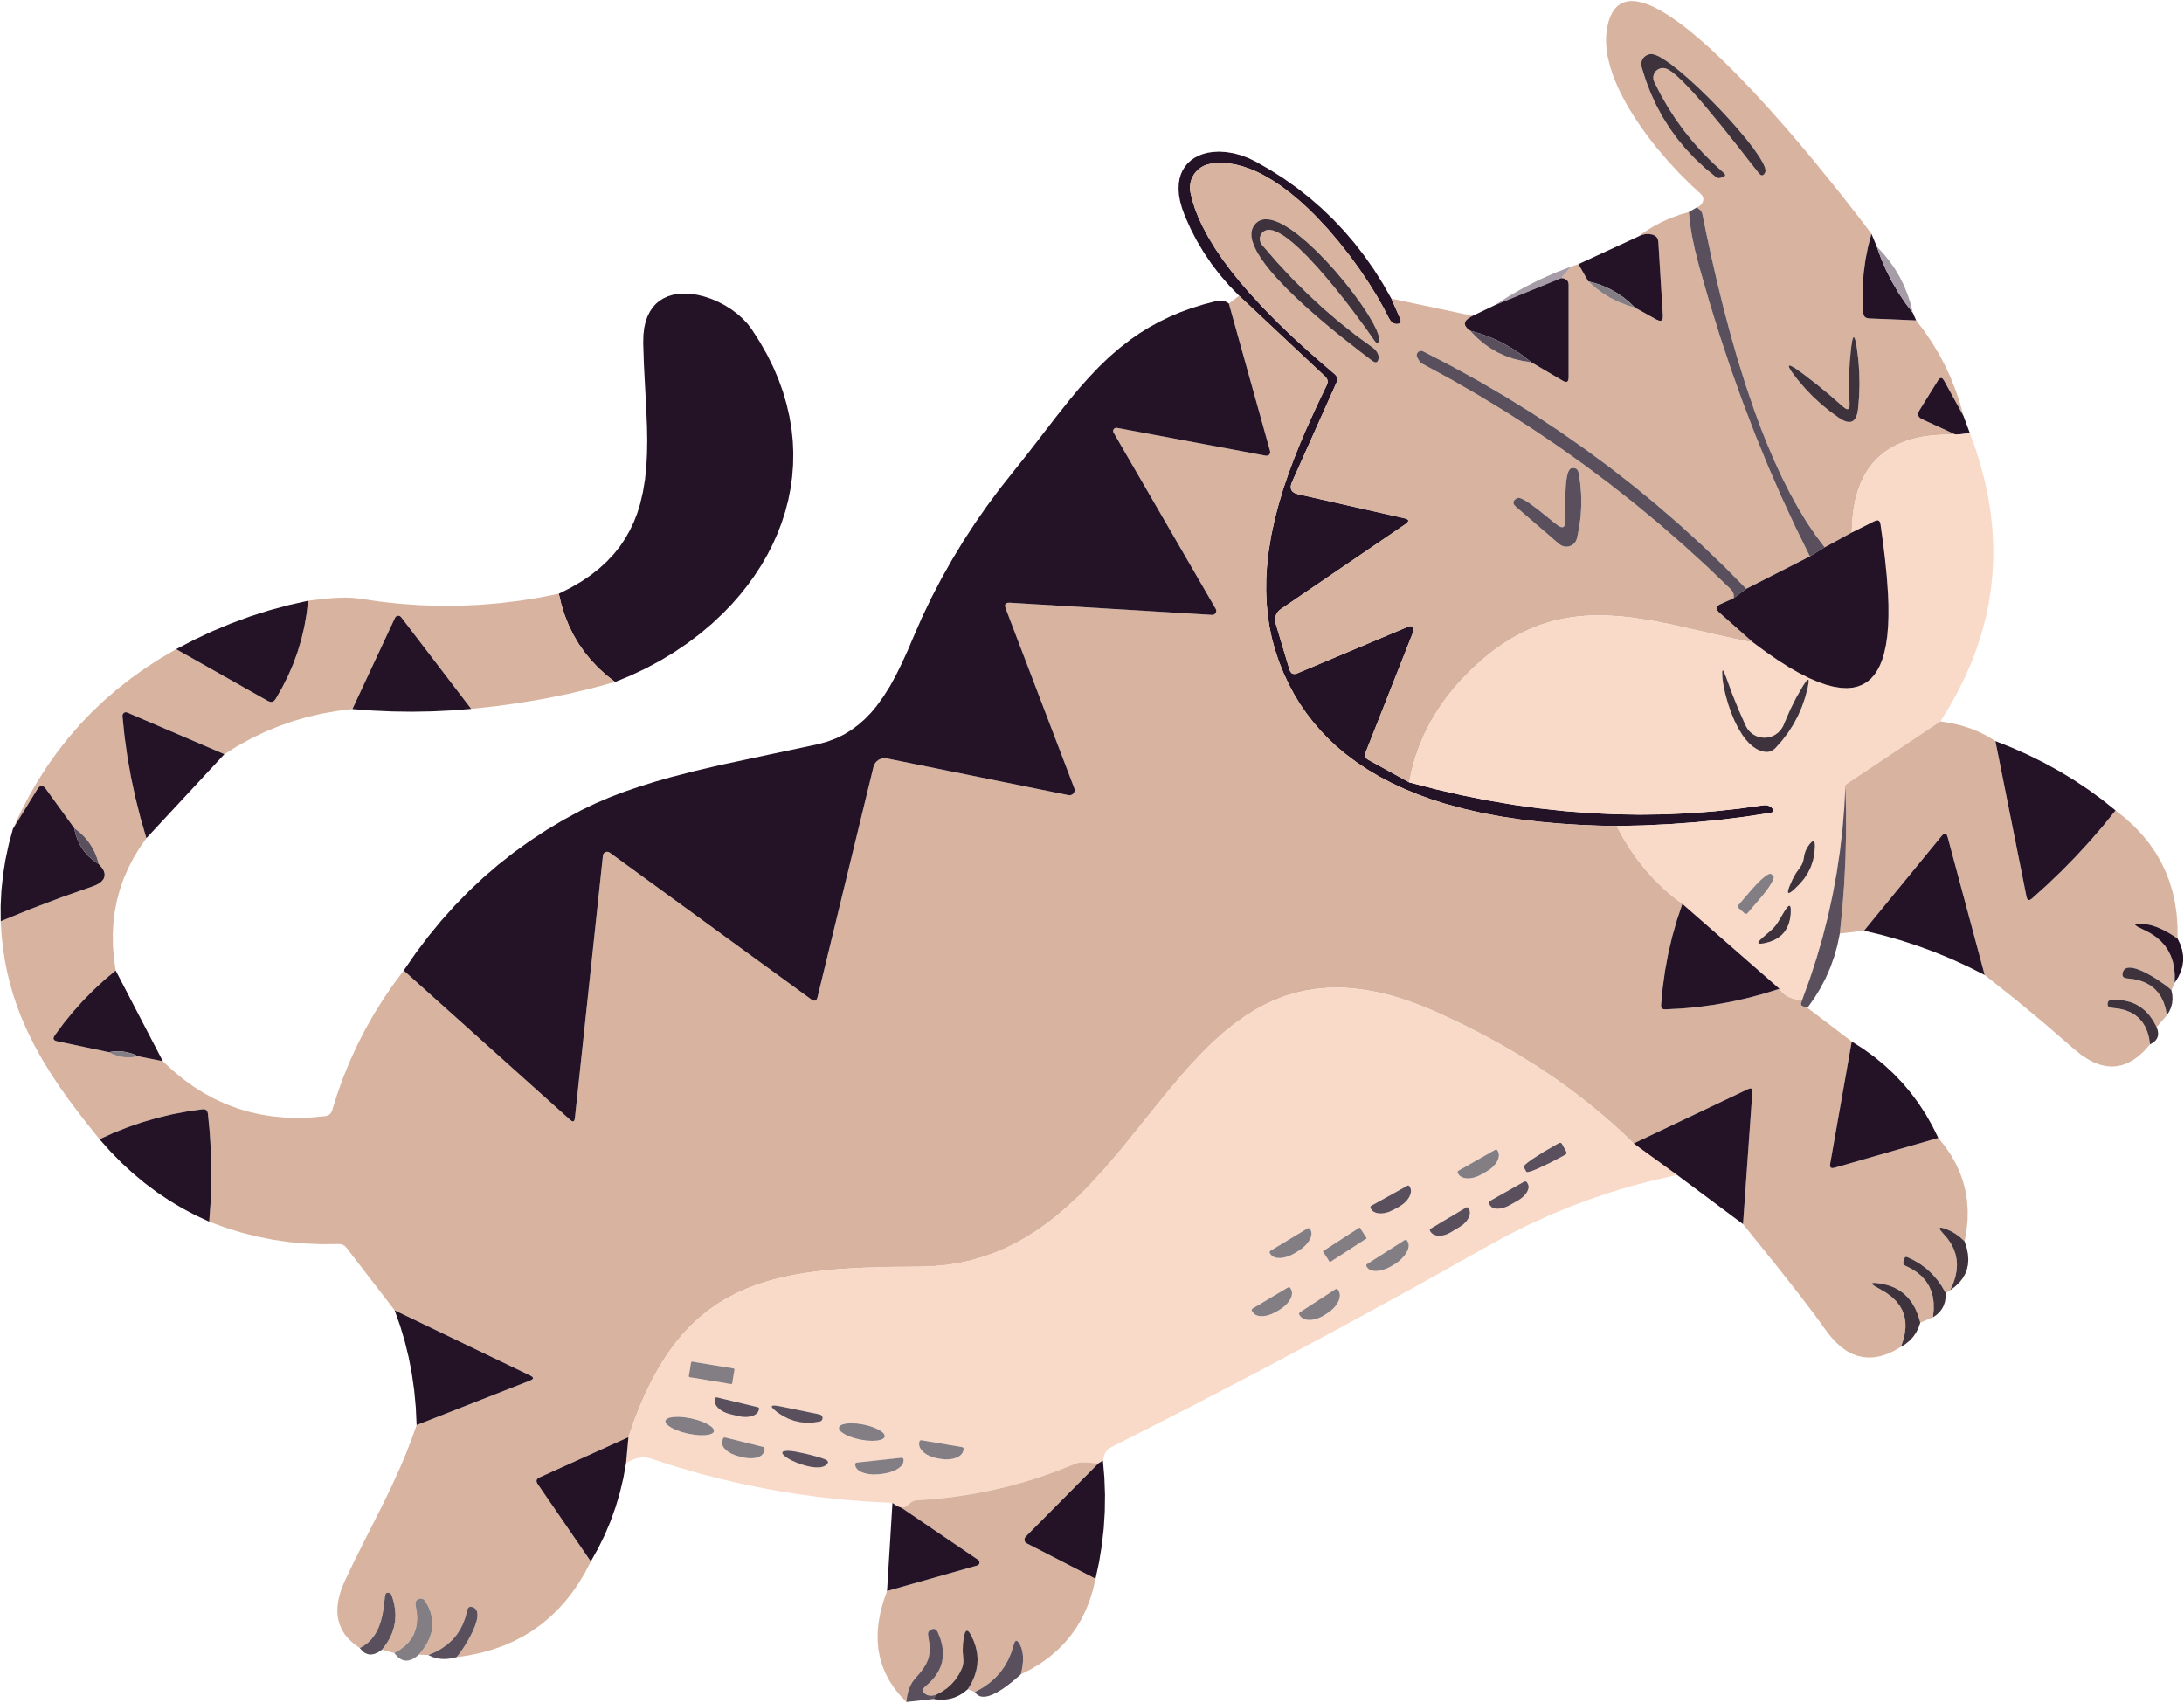 <?xml version="1.0" standalone="no"?><!DOCTYPE svg PUBLIC "-//W3C//DTD SVG 1.1//EN" "http://www.w3.org/Graphics/SVG/1.1/DTD/svg11.dtd"><svg height="1248" node-id="1" sillyvg="true" template-height="1248" template-width="1601" version="1.1" viewBox="0 0 1601 1248" width="1601" xmlns="http://www.w3.org/2000/svg" xmlns:xlink="http://www.w3.org/1999/xlink"><defs node-id="85"></defs><g node-id="87"><path d="M 1371.87 171.35 L 1369.37 180.89 L 1367.48 190.46 L 1366.19 200.08 L 1365.49 209.76 L 1365.38 219.53 L 1365.88 229.39 L 1366.27 231.10 L 1367.05 232.26 L 1368.24 233.01 L 1370.00 233.37 L 1404.65 234.81 L 1410.72 242.81 L 1416.28 251.00 L 1421.34 259.41 L 1425.90 268.02 L 1429.98 276.87 L 1433.59 285.95 L 1436.72 295.29 L 1439.37 304.91 L 1425.08 278.92 L 1424.13 277.58 L 1423.32 277.05 L 1422.55 277.04 L 1421.70 277.54 L 1420.67 278.85 L 1407.10 300.65 L 1406.25 302.46 L 1406.08 303.91 L 1406.45 305.14 L 1407.40 306.25 L 1409.12 307.29 L 1433.67 318.55 L 1424.66 318.53 L 1416.46 319.07 L 1409.02 320.11 L 1402.26 321.62 L 1396.12 323.56 L 1390.55 325.91 L 1385.49 328.66 L 1380.90 331.79 L 1376.75 335.33 L 1373.00 339.27 L 1369.64 343.66 L 1366.66 348.51 L 1364.06 353.88 L 1361.85 359.80 L 1360.05 366.34 L 1358.69 373.56 L 1357.80 381.53 L 1357.43 390.31 L 1337.58 401.14 L 1330.86 392.23 L 1324.33 382.57 L 1317.98 372.09 L 1312.07 361.36 L 1306.37 350.08 L 1300.89 338.22 L 1295.75 326.20 L 1290.85 313.88 L 1286.17 301.24 L 1279.64 282.11 L 1273.66 262.88 L 1268.16 243.61 L 1263.22 224.86 L 1258.68 206.32 L 1254.69 188.92 L 1251.03 171.97 L 1247.92 156.77 L 1247.51 155.54 L 1246.73 154.36 L 1245.51 153.20 L 1243.73 152.08 L 1245.87 151.00 L 1247.32 149.70 L 1248.21 148.18 L 1248.63 146.40 L 1248.52 144.84 L 1247.89 143.41 L 1246.69 142.04 L 1239.17 135.12 L 1230.79 126.74 L 1222.51 117.75 L 1214.07 107.80 L 1208.65 100.89 L 1203.45 93.77 L 1198.49 86.45 L 1193.83 78.93 L 1189.67 71.43 L 1185.99 63.94 L 1182.79 56.25 L 1180.32 48.78 L 1178.55 41.51 L 1177.68 35.94 L 1177.33 30.59 L 1177.48 25.42 L 1178.11 20.40 L 1179.22 15.71 L 1180.56 11.90 L 1182.09 8.84 L 1183.77 6.41 L 1185.61 4.52 L 1187.83 2.92 L 1190.23 1.76 L 1192.84 1.03 L 1195.72 0.73 L 1198.91 0.90 L 1202.73 1.61 L 1206.94 2.88 L 1211.59 4.79 L 1216.76 7.43 L 1223.22 11.33 L 1230.25 16.15 L 1237.89 22.00 L 1245.27 28.13 L 1252.98 34.95 L 1261.05 42.49 L 1272.89 54.20 L 1284.96 66.79 L 1296.83 79.71 L 1308.38 92.78 L 1319.62 105.87 L 1330.05 118.34 L 1348.69 141.37 L 1363.05 159.74 L 1371.87 171.35 Z M 1221.35 50.22 L 1223.21 51.09 L 1225.62 52.67 L 1228.73 55.19 L 1233.26 59.41 L 1238.68 65.00 L 1244.19 71.08 L 1250.13 77.94 L 1262.00 92.31 L 1273.20 106.40 L 1282.65 118.49 L 1289.29 126.88 L 1290.49 128.08 L 1291.45 128.50 L 1292.29 128.40 L 1293.14 127.76 L 1294.05 126.31 L 1294.26 124.98 L 1293.87 122.91 L 1292.51 119.70 L 1289.72 114.93 L 1285.33 108.62 L 1280.27 102.09 L 1274.08 94.69 L 1267.48 87.24 L 1260.31 79.54 L 1252.93 72.00 L 1245.57 64.83 L 1238.17 58.02 L 1231.40 52.18 L 1224.77 46.94 L 1219.37 43.22 L 1215.71 41.14 L 1213.01 40.03 L 1211.03 39.60 L 1209.24 39.70 L 1207.55 40.21 L 1206.04 41.09 L 1204.75 42.33 L 1203.79 43.84 L 1203.24 45.50 L 1203.10 47.23 L 1203.38 48.99 L 1206.46 58.80 L 1210.05 68.17 L 1214.16 77.12 L 1218.79 85.68 L 1223.93 93.87 L 1229.60 101.70 L 1235.81 109.20 L 1242.58 116.37 L 1249.93 123.23 L 1257.88 129.77 L 1258.94 130.35 L 1260.02 130.54 L 1261.20 130.35 L 1263.15 129.70 L 1264.29 129.11 L 1264.67 128.51 L 1264.55 127.80 L 1263.73 126.81 L 1255.70 119.50 L 1248.16 111.91 L 1241.10 104.02 L 1234.51 95.84 L 1228.37 87.36 L 1222.68 78.56 L 1217.43 69.43 L 1212.62 59.96 L 1211.99 57.94 L 1211.98 55.89 L 1212.56 53.93 L 1213.72 52.16 L 1215.35 50.82 L 1217.24 50.03 L 1219.28 49.82 L 1221.35 50.22 L 1221.35 50.22 Z M 1350.94 297.98 L 1341.43 289.66 L 1331.68 281.64 L 1321.70 273.94 L 1315.56 269.62 L 1312.71 268.09 L 1311.63 267.90 L 1311.30 268.24 L 1311.53 269.31 L 1313.14 272.11 L 1317.66 278.12 L 1323.13 284.54 L 1328.90 290.56 L 1334.98 296.17 L 1341.39 301.41 L 1348.12 306.28 L 1351.11 308.04 L 1353.51 308.97 L 1355.45 309.27 L 1357.04 309.08 L 1358.39 308.46 L 1359.57 307.37 L 1360.60 305.70 L 1361.45 303.27 L 1362.05 299.85 L 1362.83 290.68 L 1363.12 281.58 L 1362.93 272.54 L 1362.26 263.54 L 1361.12 254.59 L 1360.08 249.29 L 1359.38 247.45 L 1358.93 247.10 L 1358.49 247.46 L 1357.85 249.33 L 1357.00 254.66 L 1356.01 264.93 L 1355.48 275.17 L 1355.43 285.39 L 1355.85 295.59 L 1355.81 298.00 L 1355.44 299.24 L 1354.87 299.80 L 1354.09 299.90 L 1352.87 299.43 L 1350.94 297.98 Z" fill="#d8b39f" fill-rule="nonzero" group-id="1" id="形状" node-id="6" stroke="none" target-height="400.407" target-width="262.041" target-x="1177.33" target-y="0.73"></path><path d="M 1221.35 50.22 L 1219.28 49.82 L 1217.24 50.03 L 1215.35 50.82 L 1213.72 52.16 L 1212.56 53.93 L 1211.98 55.89 L 1211.99 57.94 L 1212.62 59.96 L 1217.43 69.43 L 1222.68 78.56 L 1228.37 87.36 L 1234.51 95.84 L 1241.10 104.02 L 1248.16 111.91 L 1255.70 119.50 L 1263.73 126.81 L 1264.55 127.80 L 1264.67 128.51 L 1264.29 129.11 L 1263.15 129.70 L 1261.20 130.35 L 1260.02 130.54 L 1258.94 130.35 L 1257.88 129.77 L 1249.93 123.23 L 1242.58 116.37 L 1235.81 109.20 L 1229.60 101.70 L 1223.93 93.87 L 1218.79 85.68 L 1214.16 77.12 L 1210.05 68.17 L 1206.46 58.80 L 1203.38 48.99 L 1203.10 47.23 L 1203.24 45.50 L 1203.79 43.84 L 1204.75 42.33 L 1206.04 41.09 L 1207.55 40.21 L 1209.24 39.70 L 1211.03 39.60 L 1213.01 40.03 L 1215.71 41.14 L 1219.37 43.22 L 1224.77 46.94 L 1231.40 52.18 L 1238.17 58.02 L 1245.57 64.83 L 1252.93 72.00 L 1260.31 79.54 L 1267.48 87.24 L 1274.08 94.69 L 1280.27 102.09 L 1285.33 108.62 L 1289.72 114.93 L 1292.51 119.70 L 1293.87 122.91 L 1294.26 124.98 L 1294.05 126.31 L 1293.14 127.76 L 1292.29 128.40 L 1291.45 128.50 L 1290.49 128.08 L 1289.29 126.88 L 1282.65 118.49 L 1273.20 106.40 L 1262.00 92.31 L 1250.13 77.94 L 1244.19 71.08 L 1238.68 65.00 L 1233.26 59.41 L 1228.73 55.19 L 1225.62 52.67 L 1223.21 51.09 L 1221.35 50.22 Z" fill="#3e323d" fill-rule="nonzero" group-id="1" id="路径" node-id="7" stroke="none" target-height="90.937" target-width="91.166" target-x="1203.097" target-y="39.605"></path><path d="M 1019.94 218.85 L 1026.37 233.44 L 1026.88 235.06 L 1026.82 236.11 L 1026.35 236.83 L 1025.40 237.30 L 1023.70 237.48 L 1022.12 237.21 L 1020.69 236.45 L 1019.34 235.12 L 1018.06 233.08 L 1014.16 225.46 L 1009.08 216.51 L 1003.40 207.38 L 996.76 197.50 L 989.60 187.64 L 981.72 177.60 L 973.37 167.81 L 964.56 158.39 L 958.43 152.37 L 952.21 146.73 L 945.90 141.47 L 939.35 136.52 L 932.83 132.17 L 926.34 128.39 L 921.28 125.85 L 916.29 123.74 L 911.36 122.04 L 906.49 120.74 L 901.50 119.84 L 896.60 119.44 L 891.76 119.53 L 886.97 120.10 L 884.65 120.68 L 882.47 121.53 L 880.42 122.68 L 878.54 124.08 L 876.87 125.71 L 875.40 127.59 L 874.19 129.65 L 873.28 131.81 L 872.67 134.07 L 872.36 136.40 L 872.36 138.74 L 872.67 141.11 L 874.14 147.08 L 876.07 153.16 L 878.48 159.35 L 881.40 165.66 L 885.74 173.79 L 890.71 182.00 L 896.35 190.30 L 902.35 198.35 L 908.74 206.33 L 915.54 214.24 L 926.11 225.74 L 936.94 236.73 L 947.97 247.29 L 958.58 256.98 L 969.05 266.20 L 978.43 274.23 L 979.63 275.59 L 980.22 276.99 L 980.29 278.50 L 979.80 280.22 L 947.10 353.35 L 946.30 355.76 L 946.20 357.64 L 946.63 359.14 L 947.58 360.38 L 949.15 361.42 L 951.58 362.23 L 1029.54 379.84 L 1031.47 380.48 L 1032.24 381.14 L 1032.38 381.84 L 1031.90 382.76 L 1030.34 384.10 L 938.80 446.47 L 937.26 447.79 L 936.10 449.31 L 935.27 451.06 L 934.81 452.94 L 934.76 454.86 L 935.12 456.87 L 945.22 490.65 L 945.95 492.35 L 946.86 493.37 L 947.96 493.88 L 949.34 493.93 L 951.14 493.40 L 1032.86 459.03 L 1033.60 458.86 L 1034.33 458.90 L 1035.03 459.15 L 1035.64 459.59 L 1036.10 460.20 L 1036.36 460.88 L 1036.41 461.62 L 1036.26 462.35 L 1001.03 551.58 L 1000.63 553.27 L 1000.81 554.62 L 1001.53 555.77 L 1002.90 556.78 L 1033.01 573.38 L 1052.33 578.41 L 1071.50 582.81 L 1090.52 586.61 L 1109.40 589.81 L 1128.15 592.41 L 1146.77 594.44 L 1165.29 595.89 L 1183.70 596.77 L 1202.01 597.08 L 1220.24 596.83 L 1238.39 596.01 L 1256.47 594.64 L 1274.49 592.70 L 1292.46 590.20 L 1294.29 590.09 L 1295.89 590.33 L 1297.31 590.89 L 1298.60 591.79 L 1299.81 593.15 L 1300.14 594.07 L 1299.94 594.75 L 1299.15 595.34 L 1297.37 595.84 L 1279.21 598.57 L 1260.84 600.85 L 1242.25 602.67 L 1223.44 604.03 L 1204.40 604.93 L 1185.11 605.37 L 1171.39 605.08 L 1157.41 604.49 L 1143.16 603.58 L 1128.95 602.31 L 1114.75 600.60 L 1100.56 598.47 L 1086.45 595.84 L 1072.61 592.66 L 1059.00 588.94 L 1048.91 585.73 L 1039.09 582.15 L 1029.52 578.20 L 1020.21 573.89 L 1011.09 569.12 L 1002.34 563.93 L 993.94 558.29 L 985.87 552.21 L 979.70 547.02 L 973.81 541.49 L 968.18 535.62 L 962.82 529.40 L 957.71 522.81 L 953.04 516.04 L 948.67 508.85 L 944.61 501.23 L 940.86 493.15 L 937.43 484.59 L 934.58 475.99 L 932.27 467.42 L 930.50 458.87 L 929.26 450.30 L 928.48 441.66 L 928.13 433.02 L 928.21 424.38 L 928.72 415.71 L 929.98 404.21 L 931.84 392.71 L 934.30 381.20 L 937.27 369.81 L 940.66 358.46 L 944.50 347.17 L 948.67 335.99 L 953.10 324.94 L 957.78 314.00 L 965.14 297.81 L 972.66 282.09 L 973.21 280.37 L 973.20 278.84 L 972.65 277.42 L 971.50 276.03 L 908.33 216.76 L 901.05 209.26 L 894.32 201.48 L 888.13 193.42 L 882.46 185.05 L 877.30 176.37 L 872.64 167.35 L 868.48 158.00 L 866.47 152.47 L 865.09 147.51 L 864.28 143.05 L 863.97 139.03 L 864.10 134.86 L 864.66 131.15 L 865.61 127.84 L 866.93 124.88 L 868.67 122.09 L 870.71 119.63 L 873.05 117.49 L 875.72 115.64 L 878.59 114.13 L 881.69 112.92 L 885.05 112.01 L 888.69 111.42 L 893.56 111.14 L 898.71 111.43 L 904.18 112.31 L 909.53 113.74 L 914.98 115.77 L 920.53 118.44 L 931.04 124.46 L 941.11 130.88 L 950.74 137.71 L 959.96 144.95 L 968.77 152.61 L 977.20 160.70 L 985.24 169.22 L 992.92 178.19 L 1000.22 187.62 L 1007.16 197.53 L 1013.73 207.93 L 1019.94 218.85 Z" fill="#241326" fill-rule="nonzero" group-id="1" id="路径" node-id="8" stroke="none" target-height="494.225" target-width="436.171" target-x="863.968" target-y="111.14"></path><path d="M 1019.94 218.85 L 1079.50 231.49 L 1076.52 233.22 L 1074.81 234.77 L 1073.99 236.17 L 1073.82 237.52 L 1074.25 238.91 L 1075.43 240.49 L 1077.69 242.32 L 1082.39 247.20 L 1087.30 251.47 L 1092.45 255.16 L 1097.86 258.29 L 1103.54 260.89 L 1109.52 262.96 L 1115.84 264.49 L 1122.52 265.49 L 1145.63 279.06 L 1147.33 279.82 L 1148.42 279.88 L 1149.16 279.46 L 1149.67 278.51 L 1149.88 276.68 L 1149.88 208.39 L 1149.60 206.72 L 1148.78 205.45 L 1147.36 204.49 L 1145.95 204.00 L 1144.47 203.84 L 1151.69 195.39 L 1157.10 193.59 L 1164.32 206.22 L 1169.33 210.73 L 1174.60 214.70 L 1180.14 218.15 L 1185.97 221.09 L 1192.12 223.54 L 1198.61 225.50 L 1214.35 234.23 L 1216.33 235.04 L 1217.56 235.06 L 1218.35 234.55 L 1218.86 233.42 L 1218.97 231.27 L 1215.65 177.13 L 1215.26 175.22 L 1214.43 173.78 L 1213.15 172.69 L 1211.32 171.93 L 1208.67 171.49 L 1206.06 171.58 L 1203.42 172.22 L 1200.71 173.45 L 1206.40 169.41 L 1212.29 165.80 L 1218.39 162.59 L 1224.70 159.80 L 1231.24 157.40 L 1238.03 155.40 L 1238.78 163.16 L 1240.21 172.25 L 1242.42 182.84 L 1245.54 195.10 L 1252.91 220.82 L 1260.70 245.98 L 1268.91 270.61 L 1277.54 294.72 L 1286.58 318.31 L 1296.02 341.40 L 1305.86 364.01 L 1316.11 386.13 L 1326.75 407.78 L 1280.12 431.53 L 1264.10 415.32 L 1247.74 399.61 L 1231.02 384.37 L 1213.95 369.61 L 1196.51 355.32 L 1178.71 341.50 L 1160.53 328.14 L 1141.97 315.23 L 1123.02 302.78 L 1103.67 290.78 L 1083.93 279.23 L 1063.77 268.13 L 1043.19 257.48 L 1042.18 257.16 L 1041.16 257.18 L 1040.20 257.52 L 1039.36 258.16 L 1038.77 259.04 L 1038.50 260.02 L 1038.55 261.04 L 1038.93 262.02 L 1040.30 264.34 L 1041.31 265.62 L 1042.61 266.57 L 1063.35 277.85 L 1083.72 289.58 L 1103.73 301.75 L 1123.39 314.36 L 1142.71 327.43 L 1161.69 340.95 L 1180.33 354.92 L 1198.65 369.36 L 1216.64 384.26 L 1234.31 399.64 L 1251.67 415.49 L 1268.71 431.82 L 1269.95 433.32 L 1270.68 434.90 L 1270.97 436.59 L 1270.80 438.46 L 1260.99 442.86 L 1259.25 443.92 L 1258.46 444.93 L 1258.31 445.97 L 1258.77 447.18 L 1260.12 448.71 L 1285.24 470.95 L 1269.91 467.78 L 1254.95 464.39 L 1225.64 457.75 L 1211.22 454.91 L 1197.12 452.72 L 1187.72 451.68 L 1178.42 451.11 L 1169.21 451.00 L 1162.32 451.27 L 1155.45 451.92 L 1148.59 452.92 L 1141.73 454.30 L 1135.01 456.07 L 1128.23 458.32 L 1121.40 461.06 L 1114.49 464.33 L 1107.89 467.96 L 1101.17 472.21 L 1094.31 477.14 L 1087.30 482.78 L 1079.09 490.19 L 1071.63 497.73 L 1064.86 505.42 L 1058.76 513.26 L 1053.30 521.27 L 1048.46 529.44 L 1044.22 537.79 L 1040.56 546.35 L 1037.48 555.12 L 1034.96 564.12 L 1033.01 573.38 L 1002.90 556.78 L 1001.53 555.77 L 1000.81 554.62 L 1000.63 553.27 L 1001.03 551.58 L 1036.26 462.35 L 1036.41 461.62 L 1036.36 460.88 L 1036.10 460.20 L 1035.64 459.59 L 1035.03 459.15 L 1034.33 458.90 L 1033.60 458.86 L 1032.86 459.03 L 951.14 493.40 L 949.34 493.93 L 947.96 493.88 L 946.86 493.37 L 945.95 492.35 L 945.22 490.65 L 935.12 456.87 L 934.76 454.86 L 934.81 452.94 L 935.27 451.06 L 936.10 449.31 L 937.26 447.79 L 938.80 446.47 L 1030.34 384.10 L 1031.90 382.76 L 1032.38 381.84 L 1032.24 381.14 L 1031.47 380.48 L 1029.54 379.84 L 951.58 362.23 L 949.15 361.42 L 947.58 360.38 L 946.63 359.14 L 946.20 357.64 L 946.30 355.76 L 947.10 353.35 L 979.80 280.22 L 980.29 278.50 L 980.22 276.99 L 979.63 275.59 L 978.43 274.23 L 969.05 266.20 L 958.58 256.98 L 947.97 247.29 L 936.94 236.73 L 926.11 225.74 L 915.54 214.24 L 908.74 206.33 L 902.35 198.35 L 896.35 190.30 L 890.71 182.00 L 885.74 173.79 L 881.40 165.66 L 878.48 159.35 L 876.07 153.16 L 874.14 147.08 L 872.67 141.11 L 872.36 138.74 L 872.36 136.40 L 872.67 134.07 L 873.28 131.81 L 874.19 129.65 L 875.40 127.59 L 876.87 125.71 L 878.54 124.08 L 880.42 122.68 L 882.47 121.53 L 884.65 120.68 L 886.97 120.10 L 891.76 119.53 L 896.60 119.44 L 901.50 119.84 L 906.49 120.74 L 911.36 122.04 L 916.29 123.74 L 921.28 125.85 L 926.34 128.39 L 932.83 132.17 L 939.35 136.52 L 945.90 141.47 L 952.21 146.73 L 958.43 152.37 L 964.56 158.39 L 973.37 167.81 L 981.72 177.60 L 989.60 187.64 L 996.76 197.50 L 1003.40 207.38 L 1009.08 216.51 L 1014.16 225.46 L 1018.06 233.08 L 1019.34 235.12 L 1020.69 236.44 L 1022.12 237.21 L 1023.70 237.48 L 1025.40 237.30 L 1026.35 236.83 L 1026.82 236.11 L 1026.88 235.06 L 1026.37 233.44 L 1019.94 218.85 Z M 930.57 168.39 L 933.28 168.89 L 936.50 170.14 L 940.36 172.35 L 943.98 174.91 L 947.97 178.13 L 952.37 182.08 L 958.75 188.38 L 965.50 195.65 L 972.14 203.25 L 978.69 211.14 L 985.04 219.09 L 990.85 226.62 L 1000.89 240.18 L 1007.74 249.90 L 1008.80 251.13 L 1009.49 251.49 L 1010.01 251.38 L 1010.48 250.75 L 1010.92 249.17 L 1010.91 247.55 L 1010.35 245.12 L 1008.98 241.60 L 1006.32 236.32 L 1002.30 229.58 L 997.65 222.62 L 992.01 214.85 L 985.93 207.08 L 979.27 199.13 L 972.31 191.41 L 965.22 184.14 L 957.95 177.35 L 951.02 171.60 L 946.23 168.11 L 941.83 165.35 L 937.79 163.22 L 934.55 161.90 L 931.66 161.09 L 929.05 160.72 L 926.69 160.74 L 924.40 161.22 L 922.37 162.20 L 920.53 163.72 L 918.87 165.87 L 917.88 168.07 L 917.38 170.48 L 917.37 173.16 L 917.92 176.18 L 919.24 180.05 L 921.31 184.37 L 924.27 189.20 L 927.55 193.81 L 931.43 198.69 L 935.95 203.86 L 943.10 211.40 L 951.02 219.10 L 959.22 226.61 L 967.51 233.84 L 975.80 240.80 L 983.48 247.03 L 996.96 257.60 L 1006.01 264.48 L 1007.57 265.39 L 1008.65 265.57 L 1009.46 265.25 L 1010.12 264.39 L 1010.63 262.67 L 1010.67 261.37 L 1010.31 259.92 L 1009.65 258.49 L 1008.73 257.11 L 1007.63 255.87 L 1006.44 254.88 L 994.08 245.85 L 981.97 236.26 L 970.11 226.10 L 958.49 215.36 L 947.12 204.01 L 935.98 192.04 L 925.08 179.44 L 924.04 177.76 L 923.54 175.91 L 923.58 173.99 L 924.19 172.11 L 925.32 170.49 L 926.82 169.30 L 928.60 168.58 L 930.57 168.39 Z M 1142.52 385.47 L 1139.05 382.85 L 1133.67 378.44 L 1127.33 373.36 L 1121.01 368.70 L 1118.02 366.80 L 1115.65 365.56 L 1114.06 364.99 L 1112.96 364.87 L 1112.20 365.04 L 1110.58 366.10 L 1109.72 367.09 L 1109.39 368.06 L 1109.50 369.07 L 1110.12 370.22 L 1111.48 371.61 L 1143.03 398.75 L 1144.75 399.88 L 1146.66 400.52 L 1148.67 400.67 L 1150.69 400.29 L 1152.56 399.41 L 1154.10 398.12 L 1155.28 396.49 L 1156.02 394.57 L 1157.65 386.53 L 1158.70 378.54 L 1159.18 370.57 L 1159.10 362.61 L 1158.46 354.64 L 1157.25 346.63 L 1156.80 345.13 L 1156.11 344.09 L 1155.19 343.41 L 1154.00 343.04 L 1152.41 343.02 L 1151.41 343.39 L 1150.50 344.25 L 1149.67 345.78 L 1148.83 348.49 L 1148.19 352.25 L 1147.81 356.30 L 1147.60 360.83 L 1147.54 369.89 L 1147.63 377.82 L 1147.50 383.02 L 1147.08 384.93 L 1146.42 385.95 L 1145.54 386.38 L 1144.32 386.30 L 1142.52 385.47 Z" fill="#d8b39f" fill-rule="nonzero" group-id="1" id="形状" node-id="9" stroke="none" target-height="453.941" target-width="454.395" target-x="872.358" target-y="119.444"></path><path d="M 1243.73 152.08 L 1245.51 153.20 L 1246.73 154.36 L 1247.51 155.54 L 1247.92 156.77 L 1251.03 171.97 L 1254.69 188.92 L 1258.68 206.32 L 1263.22 224.86 L 1268.16 243.61 L 1273.66 262.88 L 1279.65 282.11 L 1286.17 301.24 L 1290.85 313.88 L 1295.75 326.20 L 1300.89 338.22 L 1306.37 350.08 L 1312.07 361.36 L 1317.98 372.09 L 1324.33 382.57 L 1330.86 392.23 L 1337.58 401.14 L 1326.75 407.78 L 1316.11 386.13 L 1305.86 364.01 L 1296.02 341.40 L 1286.58 318.31 L 1277.54 294.72 L 1268.91 270.61 L 1260.70 245.98 L 1252.91 220.82 L 1245.54 195.10 L 1242.42 182.84 L 1240.21 172.25 L 1238.78 163.16 L 1238.03 155.40 L 1243.73 152.08 Z" fill="#5a4f5c" fill-rule="nonzero" group-id="1" id="路径" node-id="10" stroke="none" target-height="255.7" target-width="99.551" target-x="1238.03" target-y="152.078"></path><path d="M 930.57 168.39 L 928.60 168.58 L 926.82 169.30 L 925.32 170.49 L 924.19 172.11 L 923.58 173.99 L 923.54 175.91 L 924.04 177.76 L 925.08 179.44 L 935.98 192.04 L 947.12 204.01 L 958.49 215.36 L 970.11 226.10 L 981.97 236.26 L 994.08 245.85 L 1006.44 254.88 L 1007.63 255.87 L 1008.73 257.11 L 1009.65 258.49 L 1010.31 259.92 L 1010.67 261.37 L 1010.63 262.67 L 1010.12 264.39 L 1009.46 265.25 L 1008.65 265.57 L 1007.57 265.39 L 1006.01 264.48 L 996.96 257.60 L 983.48 247.03 L 975.80 240.80 L 967.51 233.84 L 959.22 226.61 L 951.02 219.10 L 943.10 211.40 L 935.95 203.86 L 931.43 198.69 L 927.55 193.81 L 924.27 189.20 L 921.31 184.37 L 919.24 180.05 L 917.92 176.18 L 917.37 173.16 L 917.38 170.48 L 917.88 168.07 L 918.87 165.87 L 920.53 163.72 L 922.37 162.20 L 924.40 161.22 L 926.69 160.74 L 929.05 160.72 L 931.66 161.09 L 934.55 161.90 L 937.79 163.22 L 941.83 165.35 L 946.23 168.11 L 951.01 171.60 L 957.95 177.35 L 965.22 184.14 L 972.31 191.41 L 979.27 199.13 L 985.93 207.08 L 992.01 214.85 L 997.65 222.62 L 1002.30 229.58 L 1006.32 236.32 L 1008.98 241.60 L 1010.35 245.12 L 1010.91 247.54 L 1010.92 249.17 L 1010.48 250.75 L 1010.01 251.38 L 1009.49 251.49 L 1008.80 251.13 L 1007.74 249.90 L 1000.89 240.18 L 990.85 226.62 L 985.04 219.09 L 978.69 211.14 L 972.14 203.25 L 965.50 195.65 L 958.75 188.38 L 952.37 182.08 L 947.97 178.13 L 943.98 174.91 L 940.36 172.35 L 936.50 170.14 L 933.28 168.89 L 930.57 168.39 Z" fill="#3e323d" fill-rule="nonzero" group-id="1" id="路径" node-id="11" stroke="none" target-height="104.855" target-width="93.546" target-x="917.371" target-y="160.717"></path><path d="M 1198.61 225.50 L 1194.37 221.44 L 1189.93 217.85 L 1185.29 214.69 L 1180.42 211.96 L 1175.32 209.64 L 1169.96 207.72 L 1164.32 206.22 L 1157.10 193.59 L 1200.71 173.45 L 1203.42 172.22 L 1206.06 171.58 L 1208.67 171.49 L 1211.32 171.93 L 1213.15 172.69 L 1214.43 173.78 L 1215.26 175.22 L 1215.65 177.13 L 1218.97 231.27 L 1218.86 233.42 L 1218.35 234.55 L 1217.56 235.06 L 1216.33 235.04 L 1214.35 234.23 L 1198.61 225.50 Z" fill="#241326" fill-rule="nonzero" group-id="1" id="路径" node-id="12" stroke="none" target-height="63.571" target-width="61.868" target-x="1157.104" target-y="171.485"></path><path d="M 1371.87 171.35 L 1375.77 180.67 L 1378.96 189.46 L 1382.63 197.96 L 1386.79 206.19 L 1391.44 214.17 L 1396.60 221.90 L 1402.26 229.39 L 1404.65 234.81 L 1370.00 233.37 L 1368.24 233.01 L 1367.05 232.26 L 1366.27 231.10 L 1365.88 229.39 L 1365.38 219.53 L 1365.49 209.76 L 1366.19 200.08 L 1367.48 190.46 L 1369.37 180.89 L 1371.87 171.35 Z" fill="#241326" fill-rule="nonzero" group-id="1" id="路径" node-id="13" stroke="none" target-height="63.456" target-width="39.262" target-x="1365.384" target-y="171.353"></path><path d="M 1375.77 180.67 L 1380.71 185.92 L 1385.15 191.40 L 1389.12 197.09 L 1392.64 203.02 L 1395.71 209.19 L 1398.33 215.63 L 1400.52 222.36 L 1402.26 229.39 L 1396.60 221.90 L 1391.44 214.17 L 1386.79 206.19 L 1382.63 197.96 L 1378.96 189.46 L 1375.77 180.67 Z" fill="#a69ca8" fill-rule="nonzero" group-id="1" id="路径" node-id="14" stroke="none" target-height="48.729" target-width="26.494" target-x="1375.771" target-y="180.666"></path><path d="M 1151.69 195.39 L 1144.47 203.84 L 1095.74 223.69 L 1106.38 216.89 L 1117.28 210.67 L 1128.46 205.02 L 1139.92 199.93 L 1151.69 195.39 Z" fill="#a69ca8" fill-rule="nonzero" group-id="1" id="路径" node-id="15" stroke="none" target-height="28.299" target-width="55.948" target-x="1095.742" target-y="195.393"></path><path d="M 1144.47 203.84 L 1145.95 204.00 L 1147.36 204.49 L 1148.78 205.45 L 1149.60 206.72 L 1149.88 208.39 L 1149.88 276.68 L 1149.67 278.51 L 1149.16 279.46 L 1148.42 279.88 L 1147.33 279.82 L 1145.63 279.06 L 1122.52 265.49 L 1115.72 260.16 L 1108.68 255.45 L 1101.37 251.31 L 1093.79 247.75 L 1085.90 244.75 L 1077.69 242.32 L 1075.43 240.49 L 1074.25 238.91 L 1073.82 237.52 L 1073.99 236.17 L 1074.81 234.77 L 1076.52 233.22 L 1079.50 231.49 L 1095.74 223.69 L 1144.47 203.84 Z" fill="#241326" fill-rule="nonzero" group-id="1" id="路径" node-id="16" stroke="none" target-height="76.04" target-width="76.066" target-x="1073.819" target-y="203.839"></path><path d="M 1164.32 206.22 L 1169.96 207.72 L 1175.32 209.64 L 1180.42 211.96 L 1185.29 214.69 L 1189.93 217.85 L 1194.37 221.44 L 1198.61 225.50 L 1192.12 223.54 L 1185.97 221.09 L 1180.14 218.15 L 1174.60 214.70 L 1169.33 210.73 L 1164.32 206.22 Z" fill="#837e84" fill-rule="nonzero" group-id="1" id="路径" node-id="17" stroke="none" target-height="19.275" target-width="34.291" target-x="1164.323" target-y="206.221"></path><path d="M 450.86 499.82 L 444.43 494.77 L 438.56 489.43 L 433.23 483.80 L 428.42 477.88 L 424.09 471.65 L 420.25 465.09 L 416.89 458.19 L 413.99 450.91 L 411.57 443.24 L 409.64 435.14 L 418.48 430.68 L 426.30 426.11 L 433.20 421.42 L 439.25 416.64 L 445.05 411.30 L 450.14 405.84 L 454.58 400.27 L 458.39 394.57 L 461.79 388.53 L 464.72 382.36 L 467.18 376.02 L 469.20 369.52 L 471.29 360.66 L 472.82 351.52 L 473.79 342.07 L 474.29 332.56 L 474.46 322.81 L 474.29 312.81 L 473.67 297.74 L 472.82 282.32 L 472.01 266.82 L 471.51 251.20 L 471.68 245.26 L 472.29 240.16 L 473.28 235.77 L 474.60 232.02 L 476.44 228.34 L 478.53 225.22 L 480.88 222.61 L 483.48 220.46 L 486.39 218.65 L 489.49 217.23 L 492.79 216.18 L 496.33 215.50 L 501.12 215.14 L 506.11 215.34 L 511.33 216.12 L 516.47 217.39 L 521.58 219.11 L 526.66 221.31 L 531.57 223.89 L 536.18 226.80 L 540.51 230.04 L 544.55 233.63 L 548.06 237.38 L 551.06 241.31 L 557.07 250.71 L 562.32 259.95 L 566.85 269.07 L 570.69 278.06 L 573.88 286.94 L 576.60 296.20 L 578.70 305.30 L 580.22 314.27 L 581.15 323.13 L 581.53 331.88 L 581.37 340.73 L 580.70 349.43 L 579.52 358.00 L 577.85 366.45 L 575.67 374.80 L 573.02 383.02 L 569.93 391.08 L 566.41 398.98 L 562.43 406.75 L 558.00 414.38 L 553.21 421.74 L 548.04 428.91 L 542.49 435.89 L 536.54 442.68 L 530.18 449.29 L 521.89 457.10 L 513.09 464.52 L 503.77 471.55 L 493.91 478.21 L 483.77 484.33 L 473.22 489.97 L 462.26 495.13 L 450.86 499.82 Z" fill="#241326" fill-rule="nonzero" group-id="1" id="路径" node-id="18" stroke="none" target-height="284.681" target-width="171.887" target-x="409.639" target-y="215.141"></path><path d="M 908.33 216.76 L 971.50 276.03 L 972.65 277.42 L 973.20 278.84 L 973.21 280.37 L 972.66 282.09 L 965.14 297.81 L 957.78 314.00 L 953.10 324.94 L 948.67 335.99 L 944.50 347.17 L 940.66 358.46 L 937.27 369.81 L 934.30 381.20 L 931.84 392.71 L 929.98 404.21 L 928.72 415.71 L 928.21 424.38 L 928.13 433.02 L 928.48 441.66 L 929.26 450.30 L 930.50 458.87 L 932.27 467.42 L 934.58 475.99 L 937.43 484.59 L 940.86 493.15 L 944.61 501.23 L 948.67 508.85 L 953.04 516.04 L 957.71 522.81 L 962.82 529.40 L 968.18 535.62 L 973.81 541.49 L 979.70 547.02 L 985.87 552.21 L 993.94 558.29 L 1002.34 563.93 L 1011.09 569.12 L 1020.21 573.89 L 1029.52 578.20 L 1039.09 582.15 L 1048.91 585.73 L 1059.00 588.94 L 1072.61 592.66 L 1086.45 595.84 L 1100.56 598.47 L 1114.75 600.60 L 1128.95 602.31 L 1143.16 603.58 L 1157.41 604.49 L 1171.39 605.08 L 1185.11 605.37 L 1189.84 614.11 L 1194.92 622.36 L 1200.37 630.13 L 1206.19 637.44 L 1212.38 644.32 L 1218.94 650.77 L 1225.90 656.82 L 1233.27 662.47 L 1229.25 674.41 L 1225.81 686.51 L 1222.93 698.78 L 1220.61 711.23 L 1218.86 723.89 L 1217.67 736.75 L 1217.79 738.16 L 1218.30 739.06 L 1219.19 739.60 L 1220.63 739.78 L 1232.67 739.16 L 1244.67 738.03 L 1256.64 736.40 L 1268.60 734.25 L 1280.54 731.59 L 1292.49 728.41 L 1304.45 724.70 L 1306.23 727.00 L 1308.34 728.92 L 1310.82 730.48 L 1313.72 731.68 L 1317.10 732.51 L 1321.05 732.93 L 1320.33 735.02 L 1320.21 736.12 L 1320.60 736.89 L 1321.56 737.47 L 1324.95 738.63 L 1357.43 763.32 L 1341.62 852.98 L 1341.53 854.50 L 1341.80 855.40 L 1342.35 855.91 L 1343.26 856.10 L 1344.73 855.87 L 1420.89 833.99 L 1425.91 840.26 L 1430.21 846.58 L 1433.82 852.99 L 1436.77 859.49 L 1439.10 866.11 L 1440.82 872.88 L 1441.94 879.81 L 1442.45 886.93 L 1442.34 894.28 L 1441.59 901.89 L 1440.16 909.79 L 1436.91 906.81 L 1433.57 904.33 L 1430.14 902.33 L 1426.59 900.77 L 1423.70 899.87 L 1422.41 899.78 L 1421.94 900.03 L 1421.88 900.57 L 1422.47 901.71 L 1424.43 904.02 L 1427.68 907.76 L 1430.24 911.52 L 1432.17 915.31 L 1433.52 919.17 L 1434.33 923.11 L 1434.58 927.19 L 1434.28 931.43 L 1433.40 935.89 L 1431.87 940.60 L 1429.62 945.60 L 1426.30 947.69 L 1423.34 942.54 L 1420.04 937.90 L 1416.40 933.73 L 1412.41 930.01 L 1408.06 926.71 L 1403.32 923.83 L 1398.15 921.34 L 1397.18 921.14 L 1396.51 921.45 L 1395.98 922.36 L 1395.26 924.59 L 1395.14 925.92 L 1395.60 926.88 L 1396.71 927.63 L 1401.54 930.05 L 1405.62 932.74 L 1409.01 935.68 L 1411.79 938.88 L 1414.01 942.35 L 1415.70 946.13 L 1416.88 950.27 L 1417.51 954.83 L 1417.57 959.86 L 1416.99 965.45 L 1407.68 969.35 L 1406.03 963.82 L 1403.99 959.02 L 1401.61 954.88 L 1398.87 951.32 L 1395.79 948.28 L 1392.33 945.72 L 1388.47 943.63 L 1384.15 941.99 L 1379.31 940.84 L 1374.57 940.23 L 1372.76 940.33 L 1372.31 940.66 L 1372.47 941.19 L 1373.85 942.36 L 1378.01 944.73 L 1382.88 947.58 L 1386.87 950.56 L 1390.10 953.69 L 1392.63 956.97 L 1394.55 960.41 L 1395.90 964.06 L 1396.68 967.95 L 1396.89 972.13 L 1396.48 976.68 L 1395.39 981.65 L 1393.53 987.11 L 1388.28 990.13 L 1383.33 992.35 L 1378.65 993.86 L 1374.20 994.71 L 1369.94 994.96 L 1365.81 994.64 L 1361.79 993.75 L 1357.82 992.28 L 1353.89 990.20 L 1349.96 987.45 L 1346.01 983.95 L 1342.03 979.61 L 1338.01 974.33 L 1330.59 964.06 L 1318.96 948.77 L 1301.82 927.01 L 1277.74 897.16 L 1284.59 800.21 L 1284.48 798.61 L 1283.99 797.88 L 1283.15 797.67 L 1281.63 798.11 L 1197.60 838.04 L 1187.03 827.96 L 1175.98 818.14 L 1164.45 808.60 L 1152.41 799.31 L 1139.87 790.29 L 1126.79 781.53 L 1113.18 773.03 L 1099.00 764.80 L 1084.25 756.84 L 1068.90 749.15 L 1052.93 741.73 L 1043.39 737.69 L 1034.35 734.26 L 1025.79 731.40 L 1017.69 729.07 L 1010.00 727.24 L 1001.91 725.72 L 994.20 724.65 L 986.85 724.02 L 979.84 723.81 L 973.16 723.99 L 964.64 724.76 L 956.53 726.06 L 948.77 727.88 L 941.36 730.21 L 934.08 733.06 L 927.03 736.34 L 920.20 740.03 L 913.57 744.17 L 905.08 750.21 L 896.82 756.84 L 888.77 764.10 L 881.04 771.72 L 873.42 779.77 L 865.91 788.25 L 854.93 801.32 L 843.96 814.87 L 821.90 842.22 L 810.48 855.62 L 798.67 868.52 L 790.48 876.79 L 782.02 884.63 L 773.26 892.04 L 766.46 897.29 L 759.42 902.20 L 752.15 906.78 L 744.63 911.02 L 736.93 914.83 L 728.89 918.22 L 720.50 921.18 L 711.75 923.71 L 702.94 925.67 L 693.67 927.11 L 683.89 928.01 L 673.57 928.35 L 650.36 928.55 L 629.16 929.25 L 615.24 930.11 L 602.17 931.37 L 589.91 933.00 L 580.70 934.60 L 571.92 936.52 L 563.53 938.75 L 555.52 941.28 L 547.60 944.26 L 540.00 947.67 L 532.71 951.51 L 525.69 955.78 L 519.01 960.49 L 512.52 965.77 L 506.24 971.65 L 500.14 978.16 L 494.57 984.95 L 489.11 992.50 L 483.78 1000.87 L 478.57 1010.11 L 473.96 1019.37 L 469.43 1029.60 L 465.00 1040.89 L 460.68 1053.31 L 395.42 1082.84 L 394.19 1083.59 L 393.53 1084.39 L 393.29 1085.27 L 393.45 1086.30 L 394.12 1087.60 L 433.10 1144.41 L 428.77 1152.72 L 424.15 1160.40 L 419.24 1167.49 L 414.03 1174.04 L 408.53 1180.06 L 402.74 1185.58 L 396.64 1190.62 L 390.22 1195.19 L 383.46 1199.31 L 376.36 1202.99 L 368.87 1206.22 L 360.98 1209.01 L 352.67 1211.34 L 343.90 1213.20 L 334.63 1214.58 L 336.15 1212.76 L 338.23 1209.95 L 340.33 1206.81 L 342.60 1203.12 L 344.75 1199.26 L 346.70 1195.30 L 348.34 1191.31 L 349.45 1187.69 L 349.91 1185.27 L 350.01 1183.23 L 349.80 1181.50 L 349.20 1179.94 L 348.19 1178.76 L 346.69 1177.91 L 345.01 1177.57 L 343.85 1177.86 L 343.01 1178.69 L 342.43 1180.29 L 341.14 1185.48 L 339.39 1190.20 L 337.21 1194.50 L 334.59 1198.41 L 331.51 1201.97 L 327.96 1205.20 L 323.89 1208.12 L 319.25 1210.72 L 313.99 1213.00 L 307.06 1212.71 L 310.45 1208.47 L 313.05 1204.39 L 314.95 1200.44 L 316.21 1196.57 L 316.89 1192.77 L 317.00 1188.99 L 316.56 1185.19 L 315.55 1181.33 L 313.92 1177.38 L 311.60 1173.29 L 310.65 1172.31 L 309.46 1171.72 L 308.14 1171.56 L 306.81 1171.86 L 305.67 1172.61 L 304.89 1173.65 L 304.52 1174.89 L 304.60 1176.25 L 305.50 1181.38 L 305.78 1186.01 L 305.51 1190.21 L 304.72 1194.03 L 303.44 1197.53 L 301.68 1200.76 L 299.41 1203.76 L 296.58 1206.54 L 293.14 1209.11 L 289.01 1211.48 L 279.98 1209.10 L 283.12 1204.97 L 285.60 1200.83 L 287.48 1196.66 L 288.80 1192.45 L 289.59 1188.15 L 289.84 1183.73 L 289.54 1179.17 L 288.68 1174.43 L 287.20 1169.47 L 286.51 1168.22 L 285.66 1167.53 L 284.61 1167.29 L 283.23 1167.52 L 282.70 1168.12 L 282.20 1170.12 L 281.50 1176.12 L 281.01 1179.88 L 280.23 1184.20 L 279.10 1188.57 L 277.46 1193.06 L 276.06 1195.95 L 274.34 1198.72 L 272.27 1201.39 L 269.90 1203.78 L 267.08 1205.94 L 263.74 1207.87 L 259.27 1204.65 L 255.66 1201.33 L 252.81 1197.91 L 250.62 1194.38 L 248.95 1190.52 L 247.85 1186.52 L 247.31 1182.31 L 247.36 1177.88 L 247.90 1173.52 L 248.94 1168.94 L 250.49 1164.11 L 252.62 1159.00 L 259.45 1144.68 L 266.37 1130.81 L 280.31 1103.26 L 287.06 1089.33 L 293.60 1074.93 L 297.70 1065.19 L 301.63 1055.02 L 305.40 1044.43 L 388.63 1011.80 L 390.14 1011.01 L 390.69 1010.36 L 390.72 1009.77 L 390.21 1009.08 L 388.78 1008.19 L 289.30 960.33 L 254.00 914.49 L 252.80 913.22 L 251.46 912.36 L 249.93 911.87 L 248.15 911.74 L 235.85 911.88 L 223.72 911.39 L 211.73 910.28 L 199.86 908.55 L 188.11 906.20 L 176.45 903.22 L 164.87 899.61 L 153.36 895.36 L 154.32 882.11 L 154.83 868.89 L 154.90 855.69 L 154.52 842.51 L 153.69 829.34 L 152.42 816.16 L 151.98 814.54 L 151.21 813.56 L 150.08 813.03 L 148.45 812.99 L 137.09 814.61 L 125.94 816.74 L 114.99 819.37 L 104.23 822.50 L 93.64 826.14 L 83.21 830.28 L 72.94 834.93 L 61.11 820.15 L 50.19 805.67 L 43.27 795.87 L 36.81 786.05 L 30.80 776.20 L 25.20 766.13 L 20.12 755.86 L 15.54 745.39 L 12.48 737.41 L 9.73 729.20 L 7.30 720.77 L 5.19 712.09 L 3.49 703.41 L 2.13 694.37 L 1.14 684.96 L 0.53 675.17 L 22.73 666.12 L 45.13 657.62 L 67.74 649.69 L 70.71 648.50 L 72.98 647.19 L 74.69 645.78 L 75.98 644.07 L 76.62 642.26 L 76.66 640.27 L 76.10 638.31 L 74.77 636.05 L 72.44 633.38 L 71.08 628.74 L 69.33 624.43 L 67.18 620.42 L 64.63 616.67 L 61.67 613.17 L 58.26 609.91 L 54.39 606.88 L 33.52 578.08 L 32.14 576.55 L 30.96 575.95 L 29.88 575.98 L 28.75 576.67 L 27.46 578.29 L 9.48 607.46 L 15.17 595.19 L 21.28 583.42 L 27.81 572.14 L 34.77 561.31 L 42.15 550.94 L 49.96 540.99 L 58.21 531.46 L 66.90 522.34 L 76.05 513.62 L 85.67 505.29 L 95.76 497.34 L 106.36 489.78 L 117.46 482.59 L 129.11 475.78 L 196.39 513.75 L 198.14 514.41 L 199.57 514.37 L 200.83 513.71 L 202.02 512.31 L 206.89 503.85 L 211.20 495.26 L 214.96 486.53 L 218.19 477.64 L 220.89 468.59 L 223.07 459.35 L 224.72 449.92 L 225.84 440.26 L 236.86 438.91 L 245.91 438.18 L 253.24 437.98 L 259.11 438.20 L 263.74 438.75 L 278.47 440.90 L 293.14 442.49 L 307.76 443.52 L 322.34 443.99 L 336.90 443.91 L 351.44 443.27 L 365.98 442.08 L 380.51 440.33 L 395.06 438.02 L 409.64 435.14 L 411.57 443.24 L 413.99 450.91 L 416.89 458.19 L 420.25 465.09 L 424.09 471.65 L 428.42 477.88 L 433.23 483.80 L 438.56 489.43 L 444.43 494.77 L 450.86 499.82 L 433.90 504.41 L 416.70 508.49 L 399.26 512.04 L 381.57 515.06 L 363.62 517.56 L 345.39 519.53 L 293.99 452.25 L 293.32 451.65 L 292.55 451.32 L 291.65 451.27 L 290.78 451.53 L 290.11 452.01 L 289.59 452.75 L 258.33 519.67 L 246.97 521.07 L 235.88 523.03 L 225.05 525.56 L 214.45 528.65 L 204.08 532.31 L 193.90 536.53 L 183.92 541.34 L 174.12 546.74 L 164.48 552.74 L 93.23 522.20 L 92.39 521.99 L 91.59 522.07 L 90.80 522.45 L 89.99 523.45 L 89.76 524.73 L 91.28 539.56 L 93.35 554.42 L 95.98 569.32 L 99.18 584.26 L 102.95 599.26 L 107.30 614.32 L 102.20 621.64 L 97.74 629.04 L 93.88 636.54 L 90.60 644.15 L 87.90 651.89 L 85.76 659.78 L 84.18 667.82 L 83.14 676.06 L 82.68 684.49 L 82.78 693.16 L 83.47 702.08 L 84.78 711.27 L 76.39 718.34 L 68.38 725.75 L 60.76 733.50 L 53.51 741.61 L 46.62 750.07 L 40.09 758.92 L 39.38 760.27 L 39.24 761.23 L 39.53 761.98 L 40.27 762.60 L 41.68 763.10 L 79.65 771.12 L 83.04 772.79 L 86.47 773.98 L 89.99 774.72 L 93.61 775.00 L 97.38 774.81 L 101.31 774.15 L 119.36 777.76 L 126.69 784.60 L 134.14 790.76 L 141.73 796.27 L 149.47 801.15 L 157.37 805.42 L 165.43 809.11 L 173.69 812.23 L 182.15 814.78 L 190.84 816.77 L 199.77 818.20 L 208.98 819.05 L 218.48 819.32 L 228.31 818.99 L 238.47 818.04 L 240.29 817.57 L 241.67 816.72 L 242.72 815.49 L 243.46 813.78 L 247.39 801.36 L 251.79 789.22 L 256.65 777.35 L 262.00 765.74 L 267.81 754.38 L 274.10 743.27 L 280.89 732.38 L 288.16 721.72 L 295.94 711.27 L 418.09 820.86 L 419.27 821.70 L 420.06 821.89 L 420.62 821.67 L 421.08 821.00 L 421.41 819.56 L 441.98 627.02 L 442.17 626.23 L 442.55 625.52 L 443.11 624.95 L 443.81 624.52 L 444.61 624.29 L 445.43 624.28 L 446.22 624.46 L 446.96 624.86 L 594.74 732.49 L 596.18 733.28 L 597.22 733.44 L 598.03 733.14 L 598.72 732.35 L 599.28 730.83 L 640.29 562.05 L 641.07 560.00 L 642.30 558.30 L 643.90 556.97 L 645.79 556.08 L 647.84 555.69 L 650.03 555.84 L 783.30 582.77 L 784.30 582.83 L 785.26 582.64 L 786.14 582.20 L 786.89 581.53 L 787.44 580.68 L 787.73 579.75 L 787.78 578.77 L 787.56 577.79 L 737.17 445.82 L 736.74 444.13 L 736.87 443.03 L 737.39 442.30 L 738.39 441.83 L 740.13 441.71 L 888.48 450.66 L 889.28 450.60 L 890.01 450.33 L 890.65 449.88 L 891.16 449.27 L 891.48 448.54 L 891.60 447.77 L 891.52 447.00 L 891.22 446.26 L 816.29 317.03 L 816.04 316.42 L 815.97 315.78 L 816.09 315.15 L 816.39 314.56 L 816.86 314.07 L 817.43 313.73 L 818.06 313.56 L 818.75 313.57 L 928.11 334.00 L 929.41 333.90 L 930.49 333.19 L 931.10 332.05 L 931.07 330.75 L 900.83 222.46 L 908.33 216.76 Z" fill="#d8b39f" fill-rule="nonzero" group-id="1" id="路径" node-id="19" stroke="none" target-height="997.823" target-width="1441.914" target-x="0.533" target-y="216.761"></path><path d="M 900.83 222.46 L 931.07 330.75 L 931.10 332.05 L 930.49 333.19 L 929.41 333.90 L 928.11 334.00 L 818.75 313.57 L 818.07 313.56 L 817.43 313.73 L 816.86 314.07 L 816.39 314.56 L 816.09 315.15 L 815.97 315.78 L 816.04 316.42 L 816.29 317.03 L 891.22 446.26 L 891.52 447.00 L 891.60 447.77 L 891.48 448.54 L 891.16 449.27 L 890.65 449.88 L 890.01 450.33 L 889.28 450.60 L 888.48 450.66 L 740.13 441.71 L 738.39 441.83 L 737.39 442.30 L 736.87 443.03 L 736.74 444.13 L 737.17 445.82 L 787.56 577.79 L 787.78 578.77 L 787.73 579.75 L 787.44 580.68 L 786.89 581.53 L 786.14 582.20 L 785.26 582.64 L 784.30 582.83 L 783.30 582.77 L 650.03 555.84 L 647.84 555.69 L 645.79 556.08 L 643.90 556.97 L 642.30 558.30 L 641.07 560.00 L 640.29 562.05 L 599.28 730.83 L 598.72 732.35 L 598.03 733.14 L 597.22 733.44 L 596.18 733.28 L 594.74 732.49 L 446.96 624.86 L 446.22 624.46 L 445.43 624.28 L 444.61 624.29 L 443.81 624.52 L 443.11 624.95 L 442.55 625.52 L 442.17 626.23 L 441.98 627.02 L 421.41 819.56 L 421.08 821.00 L 420.62 821.67 L 420.06 821.89 L 419.27 821.70 L 418.09 820.86 L 295.94 711.27 L 304.74 698.55 L 313.90 686.40 L 323.42 674.82 L 333.30 663.79 L 343.55 653.28 L 354.17 643.30 L 365.17 633.82 L 376.56 624.84 L 388.35 616.35 L 400.55 608.33 L 413.18 600.80 L 426.24 593.74 L 436.16 588.97 L 446.58 584.50 L 457.50 580.33 L 468.56 576.54 L 479.96 572.96 L 491.70 569.62 L 509.47 565.03 L 527.60 560.78 L 563.95 553.00 L 599.50 545.45 L 606.43 543.54 L 612.79 541.17 L 618.63 538.34 L 623.99 535.06 L 629.08 531.28 L 633.86 527.11 L 638.35 522.52 L 642.55 517.50 L 647.65 510.42 L 652.50 502.72 L 657.06 494.35 L 661.26 485.78 L 665.40 476.74 L 669.45 467.19 L 675.89 452.49 L 682.78 438.09 L 690.14 423.99 L 697.96 410.13 L 706.12 396.67 L 714.63 383.61 L 723.54 370.81 L 732.66 358.51 L 742.01 346.70 L 753.33 332.49 L 763.86 318.86 L 774.22 305.44 L 784.33 292.74 L 791.21 284.49 L 798.23 276.61 L 805.38 269.08 L 812.85 261.88 L 820.72 255.08 L 829.00 248.66 L 835.43 244.21 L 842.26 239.99 L 849.50 236.00 L 857.18 232.25 L 864.92 228.94 L 873.25 225.89 L 882.23 223.10 L 891.87 220.59 L 894.38 220.24 L 896.66 220.45 L 898.79 221.18 L 900.83 222.46 Z" fill="#241326" fill-rule="nonzero" group-id="1" id="路径" node-id="20" stroke="none" target-height="601.65" target-width="635.158" target-x="295.938" target-y="220.243"></path><path d="M 1077.69 242.32 L 1085.90 244.75 L 1093.79 247.75 L 1101.37 251.31 L 1108.68 255.45 L 1115.72 260.16 L 1122.52 265.49 L 1115.84 264.49 L 1109.52 262.96 L 1103.54 260.89 L 1097.86 258.29 L 1092.45 255.16 L 1087.30 251.47 L 1082.38 247.20 L 1077.69 242.32 Z" fill="#5a4f5c" fill-rule="nonzero" group-id="1" id="路径" node-id="21" stroke="none" target-height="23.173" target-width="44.831" target-x="1077.694" target-y="242.317"></path><path d="M 1355.85 295.59 L 1355.43 285.39 L 1355.48 275.17 L 1356.01 264.93 L 1357.00 254.66 L 1357.85 249.33 L 1358.49 247.46 L 1358.93 247.10 L 1359.38 247.45 L 1360.08 249.29 L 1361.12 254.59 L 1362.26 263.54 L 1362.93 272.54 L 1363.12 281.58 L 1362.83 290.68 L 1362.05 299.85 L 1361.45 303.27 L 1360.60 305.70 L 1359.57 307.37 L 1358.39 308.46 L 1357.04 309.08 L 1355.45 309.27 L 1353.51 308.97 L 1351.11 308.04 L 1348.12 306.28 L 1341.39 301.41 L 1334.98 296.17 L 1328.90 290.56 L 1323.13 284.54 L 1317.66 278.12 L 1313.14 272.11 L 1311.53 269.31 L 1311.30 268.24 L 1311.63 267.90 L 1312.71 268.09 L 1315.56 269.62 L 1321.70 273.94 L 1331.68 281.64 L 1341.43 289.66 L 1350.94 297.98 L 1352.87 299.43 L 1354.08 299.90 L 1354.87 299.80 L 1355.44 299.24 L 1355.81 298.00 L 1355.85 295.59 Z" fill="#3e323d" fill-rule="nonzero" group-id="1" id="路径" node-id="22" stroke="none" target-height="62.17" target-width="51.815" target-x="1311.302" target-y="247.099"></path><path d="M 1280.12 431.53 L 1270.80 438.46 L 1270.97 436.59 L 1270.68 434.90 L 1269.95 433.32 L 1268.71 431.82 L 1251.67 415.49 L 1234.31 399.64 L 1216.64 384.26 L 1198.65 369.36 L 1180.33 354.92 L 1161.69 340.95 L 1142.71 327.43 L 1123.39 314.36 L 1103.73 301.75 L 1083.72 289.58 L 1063.35 277.85 L 1042.61 266.57 L 1041.31 265.62 L 1040.30 264.34 L 1038.93 262.02 L 1038.55 261.04 L 1038.50 260.02 L 1038.77 259.04 L 1039.36 258.16 L 1040.20 257.52 L 1041.16 257.18 L 1042.18 257.16 L 1043.19 257.48 L 1063.77 268.13 L 1083.93 279.23 L 1103.67 290.78 L 1123.02 302.78 L 1141.97 315.23 L 1160.53 328.14 L 1178.71 341.50 L 1196.51 355.32 L 1213.95 369.61 L 1231.02 384.37 L 1247.74 399.61 L 1264.10 415.32 L 1280.12 431.53 Z" fill="#5a4f5c" fill-rule="nonzero" group-id="1" id="路径" node-id="23" stroke="none" target-height="181.297" target-width="241.617" target-x="1038.5" target-y="257.162"></path><path d="M 1439.37 304.91 L 1444.06 317.54 L 1433.67 318.55 L 1409.12 307.29 L 1407.40 306.25 L 1406.45 305.14 L 1406.08 303.91 L 1406.25 302.46 L 1407.10 300.65 L 1420.67 278.85 L 1421.70 277.54 L 1422.55 277.04 L 1423.32 277.05 L 1424.13 277.58 L 1425.08 278.92 L 1439.37 304.91 Z" fill="#241326" fill-rule="nonzero" group-id="1" id="路径" node-id="24" stroke="none" target-height="41.514" target-width="37.986" target-x="1406.077" target-y="277.036"></path><path d="M 1433.67 318.55 L 1444.06 317.54 L 1448.42 329.65 L 1452.10 341.57 L 1455.14 353.31 L 1457.54 364.88 L 1459.34 376.30 L 1460.53 387.59 L 1461.13 398.75 L 1461.16 409.81 L 1460.60 420.78 L 1459.48 431.68 L 1457.78 442.52 L 1455.51 453.31 L 1452.65 464.08 L 1449.19 474.82 L 1445.12 485.56 L 1440.43 496.31 L 1435.10 507.07 L 1429.10 517.87 L 1422.41 528.70 L 1352.81 575.19 L 1351.98 591.68 L 1350.62 607.99 L 1348.75 624.12 L 1346.35 640.09 L 1343.43 655.90 L 1340.00 671.57 L 1336.05 687.09 L 1331.57 702.49 L 1326.58 717.77 L 1321.05 732.93 L 1317.10 732.51 L 1313.72 731.68 L 1310.82 730.48 L 1308.34 728.92 L 1306.23 727.00 L 1304.45 724.70 L 1233.27 662.47 L 1225.90 656.82 L 1218.94 650.77 L 1212.38 644.32 L 1206.19 637.44 L 1200.37 630.13 L 1194.92 622.36 L 1189.84 614.11 L 1185.11 605.37 L 1204.40 604.93 L 1223.44 604.03 L 1242.25 602.67 L 1260.84 600.85 L 1279.21 598.57 L 1297.37 595.84 L 1299.15 595.34 L 1299.94 594.75 L 1300.14 594.07 L 1299.81 593.15 L 1298.60 591.79 L 1297.31 590.89 L 1295.89 590.33 L 1294.29 590.09 L 1292.46 590.20 L 1274.49 592.70 L 1256.47 594.64 L 1238.39 596.01 L 1220.24 596.83 L 1202.01 597.08 L 1183.70 596.77 L 1165.29 595.89 L 1146.77 594.44 L 1128.15 592.41 L 1109.40 589.81 L 1090.52 586.61 L 1071.50 582.81 L 1052.33 578.41 L 1033.01 573.38 L 1034.96 564.12 L 1037.48 555.12 L 1040.56 546.35 L 1044.22 537.79 L 1048.46 529.44 L 1053.30 521.27 L 1058.76 513.26 L 1064.86 505.42 L 1071.63 497.73 L 1079.09 490.19 L 1087.30 482.78 L 1094.31 477.14 L 1101.17 472.21 L 1107.89 467.96 L 1114.49 464.33 L 1121.40 461.06 L 1128.23 458.32 L 1135.01 456.07 L 1141.73 454.30 L 1148.59 452.92 L 1155.45 451.92 L 1162.32 451.27 L 1169.21 451.00 L 1178.42 451.11 L 1187.72 451.68 L 1197.12 452.72 L 1211.22 454.91 L 1225.64 457.75 L 1254.95 464.39 L 1269.91 467.78 L 1285.24 470.95 L 1294.96 478.11 L 1303.68 484.10 L 1311.50 489.04 L 1318.47 493.04 L 1326.03 496.88 L 1332.69 499.77 L 1338.55 501.83 L 1343.68 503.18 L 1349.19 504.08 L 1353.99 504.31 L 1358.19 503.97 L 1361.87 503.11 L 1365.45 501.67 L 1368.64 499.77 L 1371.48 497.40 L 1374.01 494.53 L 1376.13 491.36 L 1378.03 487.78 L 1379.68 483.73 L 1381.09 479.16 L 1382.45 473.02 L 1383.46 466.23 L 1384.09 458.73 L 1384.35 451.22 L 1384.33 443.31 L 1384.01 434.96 L 1383.12 422.41 L 1381.82 409.55 L 1380.24 396.72 L 1378.51 384.24 L 1378.11 382.70 L 1377.50 381.83 L 1376.72 381.41 L 1375.67 381.40 L 1374.18 381.93 L 1357.43 390.31 L 1357.80 381.53 L 1358.69 373.56 L 1360.05 366.34 L 1361.85 359.80 L 1364.06 353.88 L 1366.66 348.51 L 1369.64 343.66 L 1373.00 339.27 L 1376.75 335.33 L 1380.90 331.79 L 1385.49 328.66 L 1390.55 325.91 L 1396.12 323.56 L 1402.26 321.62 L 1409.02 320.11 L 1416.46 319.07 L 1424.66 318.53 L 1433.67 318.55 Z M 1307.04 532.38 L 1305.47 534.84 L 1303.56 536.87 L 1301.29 538.54 L 1298.76 539.76 L 1296.07 540.48 L 1293.17 540.71 L 1290.27 540.37 L 1287.62 539.55 L 1285.14 538.24 L 1282.95 536.49 L 1281.14 534.39 L 1279.68 531.87 L 1274.59 520.39 L 1269.80 508.53 L 1265.32 496.28 L 1263.71 492.27 L 1263.02 491.31 L 1262.70 491.37 L 1262.47 492.54 L 1262.65 496.86 L 1263.11 500.48 L 1264.03 505.34 L 1265.26 510.48 L 1266.94 516.26 L 1268.96 522.08 L 1271.37 527.94 L 1274.18 533.59 L 1277.32 538.73 L 1279.69 541.92 L 1282.17 544.66 L 1284.76 546.97 L 1287.61 548.90 L 1290.57 550.23 L 1293.69 551.01 L 1295.87 551.08 L 1297.84 550.68 L 1299.65 549.80 L 1301.34 548.41 L 1306.30 542.85 L 1310.71 537.05 L 1314.60 531.00 L 1317.98 524.69 L 1320.87 518.09 L 1323.26 511.18 L 1325.16 503.94 L 1325.85 500.10 L 1325.82 498.60 L 1325.54 498.18 L 1325.05 498.28 L 1323.98 499.34 L 1321.77 502.57 L 1316.77 511.26 L 1312.38 520.01 L 1308.56 528.84 L 1307.04 532.38 Z M 1319.46 635.83 L 1316.53 639.97 L 1314.05 644.49 L 1311.47 650.38 L 1310.69 653.14 L 1310.77 654.20 L 1311.22 654.50 L 1312.27 654.17 L 1314.63 652.41 L 1319.32 647.81 L 1322.64 643.85 L 1325.34 639.69 L 1327.46 635.29 L 1329.02 630.64 L 1330.01 625.68 L 1330.43 620.38 L 1330.31 618.03 L 1329.94 616.93 L 1329.48 616.52 L 1328.86 616.55 L 1327.89 617.18 L 1326.32 618.94 L 1324.76 621.26 L 1323.57 623.69 L 1322.75 626.25 L 1322.28 628.97 L 1321.77 631.44 L 1320.84 633.71 L 1319.46 635.83 Z M 1274.41 665.50 L 1278.89 669.40 L 1279.41 669.70 L 1280.00 669.78 L 1280.58 669.62 L 1281.06 669.25 L 1291.09 657.49 L 1294.10 653.80 L 1296.49 650.52 L 1298.51 647.33 L 1299.70 644.98 L 1300.22 643.43 L 1300.27 642.53 L 1300.04 642.04 L 1298.31 640.52 L 1297.69 640.35 L 1296.47 640.71 L 1295.10 641.49 L 1293.16 642.90 L 1291.16 644.61 L 1288.89 646.77 L 1284.30 651.71 L 1274.27 663.41 L 1273.99 663.92 L 1273.92 664.48 L 1274.06 665.03 L 1274.41 665.50 L 1274.41 665.50 Z M 1298.02 682.10 L 1291.38 687.81 L 1289.55 689.63 L 1288.95 690.63 L 1288.96 691.18 L 1289.39 691.53 L 1290.55 691.67 L 1293.11 691.34 L 1297.17 690.31 L 1300.62 688.94 L 1303.56 687.25 L 1306.05 685.26 L 1308.13 682.96 L 1309.84 680.32 L 1311.17 677.29 L 1312.13 673.82 L 1312.68 669.83 L 1312.74 665.97 L 1312.39 664.35 L 1311.90 663.86 L 1311.21 663.98 L 1309.99 665.11 L 1307.84 668.32 L 1303.80 675.17 L 1302.12 677.71 L 1300.20 680.02 L 1298.02 682.10 Z" fill="#f9d9c8" fill-rule="nonzero" group-id="1" id="形状" node-id="25" stroke="none" target-height="415.387" target-width="428.147" target-x="1033.008" target-y="317.54"></path><path d="M 1147.50 383.02 L 1147.63 377.82 L 1147.54 369.89 L 1147.60 360.83 L 1147.81 356.30 L 1148.19 352.25 L 1148.83 348.49 L 1149.67 345.78 L 1150.50 344.25 L 1151.41 343.39 L 1152.41 343.02 L 1154.00 343.04 L 1155.19 343.41 L 1156.11 344.09 L 1156.80 345.13 L 1157.25 346.63 L 1158.46 354.64 L 1159.10 362.61 L 1159.18 370.57 L 1158.70 378.54 L 1157.65 386.53 L 1156.02 394.57 L 1155.28 396.49 L 1154.10 398.12 L 1152.56 399.41 L 1150.69 400.29 L 1148.67 400.67 L 1146.66 400.52 L 1144.75 399.88 L 1143.03 398.75 L 1111.48 371.61 L 1110.12 370.22 L 1109.50 369.07 L 1109.39 368.06 L 1109.72 367.09 L 1110.58 366.10 L 1112.20 365.04 L 1112.96 364.87 L 1114.06 364.99 L 1115.65 365.56 L 1118.02 366.80 L 1121.01 368.70 L 1127.33 373.36 L 1133.67 378.44 L 1139.05 382.85 L 1142.52 385.47 L 1144.32 386.30 L 1145.54 386.38 L 1146.42 385.95 L 1147.08 384.93 L 1147.50 383.02 Z" fill="#5a4f5c" fill-rule="nonzero" group-id="1" id="路径" node-id="26" stroke="none" target-height="57.645" target-width="49.794" target-x="1109.386" target-y="343.023"></path><path d="M 1285.24 470.95 L 1260.12 448.71 L 1258.77 447.18 L 1258.31 445.97 L 1258.46 444.93 L 1259.25 443.92 L 1260.99 442.86 L 1270.80 438.46 L 1280.12 431.53 L 1326.75 407.78 L 1337.58 401.14 L 1357.43 390.31 L 1374.18 381.93 L 1375.67 381.40 L 1376.72 381.41 L 1377.50 381.83 L 1378.11 382.70 L 1378.51 384.24 L 1380.24 396.72 L 1381.82 409.55 L 1383.12 422.41 L 1384.01 434.96 L 1384.33 443.31 L 1384.35 451.22 L 1384.09 458.73 L 1383.46 466.23 L 1382.45 473.02 L 1381.09 479.16 L 1379.68 483.73 L 1378.03 487.78 L 1376.13 491.36 L 1374.01 494.53 L 1371.48 497.40 L 1368.64 499.77 L 1365.45 501.67 L 1361.87 503.11 L 1358.19 503.97 L 1353.99 504.31 L 1349.19 504.08 L 1343.68 503.18 L 1338.55 501.83 L 1332.69 499.77 L 1326.03 496.88 L 1318.47 493.04 L 1311.50 489.04 L 1303.68 484.10 L 1294.96 478.11 L 1285.24 470.95 Z" fill="#241326" fill-rule="nonzero" group-id="1" id="路径" node-id="27" stroke="none" target-height="122.909" target-width="126.04" target-x="1258.309" target-y="381.403"></path><path d="M 225.84 440.26 L 224.72 449.92 L 223.07 459.35 L 220.89 468.59 L 218.19 477.64 L 214.96 486.53 L 211.20 495.26 L 206.89 503.85 L 202.02 512.31 L 200.83 513.71 L 199.57 514.37 L 198.14 514.41 L 196.39 513.75 L 129.11 475.78 L 142.43 468.83 L 155.91 462.52 L 169.54 456.84 L 183.33 451.78 L 197.31 447.33 L 211.47 443.50 L 225.84 440.26 Z" fill="#241326" fill-rule="nonzero" group-id="1" id="路径" node-id="28" stroke="none" target-height="74.144" target-width="96.736" target-x="129.105" target-y="440.264"></path><path d="M 345.39 519.53 L 330.90 520.68 L 316.41 521.37 L 301.91 521.62 L 287.40 521.42 L 272.88 520.77 L 258.33 519.67 L 289.59 452.75 L 290.11 452.01 L 290.78 451.53 L 291.65 451.27 L 292.55 451.32 L 293.32 451.65 L 293.99 452.25 L 345.39 519.53 Z" fill="#241326" fill-rule="nonzero" group-id="1" id="路径" node-id="29" stroke="none" target-height="70.356" target-width="87.062" target-x="258.327" target-y="451.267"></path><path d="M 1307.04 532.38 L 1308.56 528.84 L 1312.38 520.01 L 1316.77 511.26 L 1321.77 502.57 L 1323.98 499.34 L 1325.05 498.28 L 1325.54 498.18 L 1325.82 498.60 L 1325.85 500.10 L 1325.16 503.94 L 1323.26 511.18 L 1320.87 518.09 L 1317.98 524.69 L 1314.60 531.00 L 1310.71 537.05 L 1306.30 542.85 L 1301.34 548.41 L 1299.65 549.80 L 1297.84 550.68 L 1295.87 551.08 L 1293.69 551.01 L 1290.57 550.23 L 1287.61 548.90 L 1284.76 546.97 L 1282.17 544.66 L 1279.69 541.92 L 1277.32 538.73 L 1274.18 533.59 L 1271.37 527.94 L 1268.96 522.08 L 1266.94 516.26 L 1265.26 510.48 L 1264.03 505.34 L 1263.11 500.48 L 1262.65 496.86 L 1262.47 492.54 L 1262.70 491.37 L 1263.02 491.31 L 1263.71 492.27 L 1265.32 496.28 L 1269.80 508.53 L 1274.59 520.39 L 1279.68 531.87 L 1281.14 534.39 L 1282.95 536.49 L 1285.14 538.24 L 1287.62 539.55 L 1290.28 540.37 L 1293.17 540.71 L 1296.07 540.48 L 1298.76 539.76 L 1301.29 538.54 L 1303.56 536.87 L 1305.47 534.84 L 1307.04 532.38 L 1307.04 532.38 Z" fill="#3e323d" fill-rule="nonzero" group-id="1" id="路径" node-id="30" stroke="none" target-height="59.778" target-width="63.377" target-x="1262.471" target-y="491.307"></path><path d="M 164.48 552.74 L 107.30 614.32 L 102.95 599.26 L 99.18 584.26 L 95.98 569.32 L 93.35 554.42 L 91.28 539.56 L 89.76 524.73 L 89.99 523.45 L 90.80 522.45 L 91.59 522.07 L 92.39 521.99 L 93.23 522.20 L 164.48 552.74 Z" fill="#241326" fill-rule="nonzero" group-id="1" id="路径" node-id="31" stroke="none" target-height="92.326" target-width="74.718" target-x="89.761" target-y="521.991"></path><path d="M 1422.41 528.70 L 1430.19 529.95 L 1437.50 531.67 L 1444.39 533.86 L 1450.87 536.50 L 1456.99 539.59 L 1462.76 543.14 L 1485.57 657.34 L 1486.04 658.76 L 1486.61 659.45 L 1487.28 659.68 L 1488.15 659.48 L 1489.40 658.64 L 1500.54 648.60 L 1511.31 638.27 L 1521.72 627.64 L 1531.77 616.72 L 1541.47 605.49 L 1550.83 593.96 L 1558.02 599.69 L 1564.49 605.62 L 1570.30 611.76 L 1575.47 618.11 L 1580.03 624.69 L 1584.02 631.51 L 1587.44 638.59 L 1590.31 645.94 L 1592.63 653.59 L 1594.39 661.58 L 1595.60 669.92 L 1596.22 678.65 L 1596.24 687.81 L 1590.40 684.06 L 1585.17 681.25 L 1580.49 679.25 L 1576.28 677.95 L 1572.49 677.27 L 1567.50 676.92 L 1565.62 677.14 L 1565.16 677.50 L 1565.37 678.05 L 1566.87 679.18 L 1571.34 681.38 L 1576.18 683.85 L 1580.34 686.59 L 1583.88 689.61 L 1586.86 692.90 L 1589.32 696.49 L 1591.30 700.41 L 1592.79 704.70 L 1593.78 709.40 L 1594.25 714.58 L 1594.15 720.29 L 1591.77 725.71 L 1590.49 724.51 L 1587.96 722.47 L 1581.39 717.87 L 1577.53 715.48 L 1573.49 713.24 L 1569.39 711.30 L 1565.68 709.94 L 1563.18 709.34 L 1561.11 709.17 L 1559.39 709.34 L 1557.88 709.95 L 1556.78 711.06 L 1556.03 712.79 L 1555.86 714.36 L 1556.10 715.46 L 1556.67 716.24 L 1557.63 716.78 L 1559.14 717.04 L 1564.41 717.68 L 1569.00 718.80 L 1572.99 720.36 L 1576.46 722.32 L 1579.46 724.70 L 1582.05 727.50 L 1584.25 730.77 L 1586.07 734.57 L 1587.48 738.96 L 1588.45 744.04 L 1580.94 752.78 L 1578.40 748.07 L 1575.60 744.11 L 1572.55 740.82 L 1569.23 738.14 L 1565.62 736.01 L 1561.68 734.41 L 1557.37 733.35 L 1552.62 732.84 L 1547.37 732.93 L 1546.27 733.22 L 1545.52 733.87 L 1545.06 734.95 L 1544.98 736.33 L 1545.22 737.23 L 1545.71 737.83 L 1546.87 738.40 L 1548.74 738.70 L 1553.77 739.33 L 1558.13 740.44 L 1561.90 741.96 L 1565.16 743.89 L 1567.98 746.23 L 1570.39 748.99 L 1572.42 752.21 L 1574.07 755.97 L 1575.31 760.34 L 1576.10 765.41 L 1571.91 770.15 L 1567.81 773.92 L 1563.79 776.85 L 1559.82 779.02 L 1555.88 780.52 L 1551.93 781.39 L 1547.92 781.67 L 1543.82 781.33 L 1539.57 780.37 L 1535.12 778.71 L 1530.45 776.29 L 1525.49 773.00 L 1520.22 768.73 L 1498.85 750.20 L 1477.07 732.16 L 1454.89 714.59 L 1427.75 613.52 L 1427.09 611.82 L 1426.41 611.08 L 1425.67 610.92 L 1424.74 611.31 L 1423.42 612.58 L 1366.46 682.10 L 1348.70 684.20 L 1350.51 666.38 L 1351.87 648.44 L 1352.79 630.35 L 1353.25 612.12 L 1353.26 593.73 L 1352.81 575.19 L 1422.41 528.70 Z" fill="#d8b39f" fill-rule="nonzero" group-id="1" id="路径" node-id="32" stroke="none" target-height="252.968" target-width="247.543" target-x="1348.699" target-y="528.698"></path><path d="M 1462.76 543.14 L 1475.14 548.08 L 1487.10 553.42 L 1498.66 559.17 L 1509.82 565.32 L 1520.61 571.87 L 1531.03 578.82 L 1541.11 586.18 L 1550.83 593.96 L 1541.47 605.49 L 1531.77 616.72 L 1521.72 627.64 L 1511.31 638.27 L 1500.54 648.60 L 1489.40 658.64 L 1488.15 659.48 L 1487.28 659.68 L 1486.61 659.45 L 1486.04 658.76 L 1485.57 657.34 L 1462.76 543.14 Z" fill="#241326" fill-rule="nonzero" group-id="1" id="路径" node-id="33" stroke="none" target-height="116.544" target-width="88.073" target-x="1462.761" target-y="543.136"></path><path d="M 54.39 606.88 L 55.53 611.78 L 57.14 616.24 L 59.21 620.31 L 61.75 624.04 L 64.78 627.44 L 68.32 630.55 L 72.44 633.38 L 74.77 636.05 L 76.10 638.31 L 76.66 640.27 L 76.62 642.26 L 75.98 644.07 L 74.69 645.78 L 72.98 647.19 L 70.71 648.50 L 67.74 649.69 L 45.13 657.62 L 22.73 666.12 L 0.53 675.17 L 0.48 663.90 L 1.04 652.64 L 2.21 641.38 L 4.00 630.11 L 6.42 618.81 L 9.48 607.46 L 27.46 578.29 L 28.75 576.67 L 29.88 575.98 L 30.96 575.95 L 32.14 576.55 L 33.52 578.08 L 54.39 606.88 Z" fill="#241326" fill-rule="nonzero" group-id="1" id="路径" node-id="34" stroke="none" target-height="99.227" target-width="76.177" target-x="0.48" target-y="575.947"></path><path d="M 1352.81 575.19 L 1353.26 593.73 L 1353.25 612.12 L 1352.79 630.35 L 1351.87 648.44 L 1350.51 666.38 L 1348.70 684.20 L 1346.91 692.78 L 1344.59 701.06 L 1341.74 709.06 L 1338.36 716.80 L 1334.44 724.30 L 1329.98 731.57 L 1324.95 738.63 L 1321.56 737.47 L 1320.60 736.89 L 1320.21 736.12 L 1320.33 735.02 L 1321.05 732.93 L 1326.58 717.77 L 1331.57 702.49 L 1336.05 687.09 L 1340.00 671.57 L 1343.43 655.90 L 1346.35 640.09 L 1348.75 624.12 L 1350.62 607.99 L 1351.98 591.68 L 1352.81 575.19 Z" fill="#5a4f5c" fill-rule="nonzero" group-id="1" id="路径" node-id="35" stroke="none" target-height="163.44" target-width="33.051" target-x="1320.211" target-y="575.189"></path><path d="M 54.39 606.88 L 58.26 609.91 L 61.67 613.17 L 64.63 616.67 L 67.18 620.42 L 69.33 624.43 L 71.08 628.74 L 72.44 633.38 L 68.32 630.55 L 64.78 627.44 L 61.75 624.04 L 59.21 620.31 L 57.14 616.24 L 55.53 611.78 L 54.39 606.88 Z" fill="#5a4f5c" fill-rule="nonzero" group-id="1" id="路径" node-id="36" stroke="none" target-height="26.494" target-width="18.048" target-x="54.387" target-y="606.881"></path><path d="M 1454.89 714.59 L 1442.78 708.47 L 1430.50 702.85 L 1418.06 697.73 L 1405.45 693.10 L 1392.65 688.95 L 1379.65 685.28 L 1366.46 682.10 L 1423.42 612.58 L 1424.74 611.31 L 1425.67 610.92 L 1426.41 611.08 L 1427.09 611.82 L 1427.75 613.52 L 1454.89 714.59 Z" fill="#241326" fill-rule="nonzero" group-id="1" id="路径" node-id="37" stroke="none" target-height="103.667" target-width="88.434" target-x="1366.458" target-y="610.923"></path><path d="M 1322.28 628.97 L 1322.75 626.25 L 1323.57 623.69 L 1324.76 621.26 L 1326.32 618.94 L 1327.89 617.18 L 1328.86 616.55 L 1329.48 616.52 L 1329.94 616.93 L 1330.31 618.03 L 1330.43 620.38 L 1330.01 625.68 L 1329.02 630.64 L 1327.46 635.29 L 1325.34 639.69 L 1322.64 643.85 L 1319.32 647.81 L 1314.63 652.41 L 1312.27 654.17 L 1311.22 654.50 L 1310.77 654.20 L 1310.69 653.14 L 1311.47 650.38 L 1314.05 644.49 L 1316.53 639.97 L 1319.46 635.83 L 1320.84 633.71 L 1321.77 631.44 L 1322.28 628.97 Z" fill="#3e323d" fill-rule="nonzero" group-id="1" id="路径" node-id="38" stroke="none" target-height="37.981" target-width="19.744" target-x="1310.691" target-y="616.519"></path><path d="M 1274.41 665.50 L 1274.06 665.03 L 1273.92 664.48 L 1273.99 663.92 L 1274.27 663.41 L 1284.30 651.71 L 1288.89 646.77 L 1291.16 644.61 L 1293.16 642.90 L 1295.10 641.49 L 1296.47 640.71 L 1297.69 640.35 L 1298.31 640.52 L 1300.04 642.04 L 1300.27 642.53 L 1300.22 643.43 L 1299.70 644.98 L 1298.51 647.33 L 1296.49 650.52 L 1294.10 653.80 L 1291.09 657.49 L 1281.06 669.25 L 1280.58 669.62 L 1280.00 669.78 L 1279.41 669.70 L 1278.89 669.40 L 1274.41 665.50 Z" fill="#837e84" fill-rule="nonzero" group-id="1" id="路径" node-id="39" stroke="none" target-height="29.434" target-width="26.347" target-x="1273.921" target-y="640.348"></path><path d="M 1233.27 662.47 L 1304.45 724.70 L 1292.49 728.41 L 1280.54 731.59 L 1268.60 734.25 L 1256.64 736.40 L 1244.67 738.03 L 1232.67 739.16 L 1220.63 739.78 L 1219.19 739.60 L 1218.30 739.06 L 1217.79 738.16 L 1217.67 736.75 L 1218.86 723.89 L 1220.61 711.23 L 1222.93 698.78 L 1225.81 686.51 L 1229.25 674.41 L 1233.27 662.47 Z" fill="#241326" fill-rule="nonzero" group-id="1" id="路径" node-id="40" stroke="none" target-height="77.316" target-width="86.773" target-x="1217.672" target-y="662.468"></path><path d="M 1303.80 675.17 L 1307.84 668.32 L 1309.99 665.11 L 1311.21 663.98 L 1311.90 663.86 L 1312.39 664.35 L 1312.74 665.97 L 1312.68 669.83 L 1312.13 673.82 L 1311.17 677.29 L 1309.84 680.32 L 1308.13 682.96 L 1306.05 685.26 L 1303.56 687.25 L 1300.62 688.94 L 1297.17 690.31 L 1293.11 691.34 L 1290.55 691.67 L 1289.39 691.53 L 1288.96 691.18 L 1288.95 690.63 L 1289.55 689.63 L 1291.38 687.81 L 1298.02 682.10 L 1300.20 680.02 L 1302.12 677.71 L 1303.80 675.17 Z" fill="#3e323d" fill-rule="nonzero" group-id="1" id="路径" node-id="41" stroke="none" target-height="27.81" target-width="23.792" target-x="1288.952" target-y="663.858"></path><path d="M 1596.24 687.81 L 1598.30 692.12 L 1599.64 696.27 L 1600.32 700.31 L 1600.38 704.27 L 1599.82 708.21 L 1598.63 712.16 L 1596.77 716.18 L 1594.15 720.29 L 1594.25 714.58 L 1593.78 709.40 L 1592.79 704.70 L 1591.30 700.41 L 1589.32 696.49 L 1586.86 692.90 L 1583.88 689.61 L 1580.34 686.59 L 1576.18 683.85 L 1571.34 681.38 L 1566.87 679.18 L 1565.37 678.05 L 1565.16 677.50 L 1565.62 677.14 L 1567.50 676.92 L 1572.49 677.27 L 1576.28 677.95 L 1580.49 679.25 L 1585.17 681.25 L 1590.40 684.06 L 1596.24 687.81 Z" fill="#241326" fill-rule="nonzero" group-id="1" id="路径" node-id="42" stroke="none" target-height="43.371" target-width="35.214" target-x="1565.163" target-y="676.922"></path><path d="M 1591.77 725.71 L 1592.43 729.16 L 1592.58 732.41 L 1592.26 735.48 L 1591.47 738.42 L 1590.21 741.27 L 1588.45 744.04 L 1587.48 738.96 L 1586.07 734.57 L 1584.25 730.77 L 1582.05 727.50 L 1579.46 724.70 L 1576.46 722.32 L 1572.99 720.36 L 1569.00 718.80 L 1564.41 717.68 L 1559.14 717.04 L 1557.63 716.78 L 1556.67 716.24 L 1556.10 715.46 L 1555.86 714.36 L 1556.03 712.79 L 1556.78 711.06 L 1557.88 709.95 L 1559.38 709.34 L 1561.11 709.17 L 1563.18 709.34 L 1565.68 709.94 L 1569.39 711.30 L 1573.49 713.24 L 1577.53 715.48 L 1581.39 717.87 L 1587.96 722.47 L 1590.49 724.51 L 1591.77 725.71 Z" fill="#3e323d" fill-rule="nonzero" group-id="1" id="路径" node-id="43" stroke="none" target-height="34.877" target-width="36.723" target-x="1555.858" target-y="709.167"></path><path d="M 84.78 711.27 L 119.36 777.76 L 101.31 774.15 L 97.20 772.34 L 93.02 771.14 L 88.73 770.53 L 84.29 770.52 L 79.65 771.12 L 41.68 763.10 L 40.27 762.60 L 39.53 761.98 L 39.24 761.23 L 39.38 760.27 L 40.09 758.92 L 46.62 750.07 L 53.51 741.61 L 60.76 733.50 L 68.38 725.75 L 76.39 718.34 L 84.78 711.27 Z" fill="#241326" fill-rule="nonzero" group-id="1" id="路径" node-id="44" stroke="none" target-height="66.488" target-width="80.115" target-x="39.244" target-y="711.269"></path><path d="M 1197.60 838.04 L 1229.44 861.14 L 1213.23 864.76 L 1197.27 868.90 L 1181.55 873.57 L 1166.05 878.76 L 1150.78 884.47 L 1135.72 890.72 L 1120.85 897.50 L 1106.18 904.82 L 1091.70 912.68 L 1036.71 943.45 L 981.44 973.67 L 925.87 1003.34 L 870.00 1032.46 L 813.84 1061.03 L 812.46 1061.95 L 811.23 1063.25 L 810.14 1065.02 L 809.22 1067.37 L 808.49 1070.42 L 805.17 1072.51 L 795.07 1071.79 L 792.64 1071.78 L 790.29 1072.14 L 787.99 1072.87 L 775.53 1077.87 L 762.97 1082.34 L 750.32 1086.31 L 737.56 1089.77 L 724.69 1092.73 L 711.69 1095.19 L 698.55 1097.16 L 685.27 1098.62 L 671.84 1099.58 L 669.78 1099.98 L 668.03 1100.86 L 666.49 1102.26 L 664.95 1103.67 L 663.08 1104.58 L 660.79 1105.00 L 658.47 1104.16 L 656.28 1102.99 L 654.22 1101.46 L 635.92 1100.53 L 617.76 1099.08 L 599.72 1097.11 L 581.80 1094.63 L 563.99 1091.62 L 546.28 1088.09 L 528.67 1084.05 L 511.15 1079.48 L 493.71 1074.38 L 476.34 1068.76 L 473.61 1068.14 L 470.59 1068.09 L 467.20 1068.68 L 463.35 1070.00 L 458.95 1072.22 L 460.68 1053.31 L 465.00 1040.89 L 469.43 1029.60 L 473.96 1019.37 L 478.57 1010.11 L 483.78 1000.87 L 489.11 992.50 L 494.57 984.95 L 500.14 978.16 L 506.24 971.65 L 512.52 965.77 L 519.01 960.49 L 525.69 955.78 L 532.71 951.51 L 540.00 947.67 L 547.60 944.26 L 555.52 941.28 L 563.53 938.75 L 571.92 936.52 L 580.70 934.60 L 589.91 933.00 L 602.17 931.37 L 615.24 930.11 L 629.16 929.25 L 650.36 928.55 L 673.57 928.35 L 683.89 928.01 L 693.67 927.11 L 702.94 925.67 L 711.75 923.71 L 720.50 921.18 L 728.89 918.22 L 736.93 914.83 L 744.63 911.02 L 752.15 906.78 L 759.42 902.20 L 766.46 897.29 L 773.26 892.04 L 782.02 884.63 L 790.48 876.79 L 798.67 868.52 L 810.48 855.62 L 821.90 842.22 L 843.96 814.87 L 854.93 801.31 L 865.91 788.25 L 873.42 779.77 L 881.04 771.72 L 888.77 764.10 L 896.82 756.84 L 905.08 750.21 L 913.57 744.17 L 920.20 740.03 L 927.03 736.34 L 934.08 733.06 L 941.36 730.21 L 948.77 727.88 L 956.53 726.06 L 964.64 724.76 L 973.16 723.99 L 979.84 723.81 L 986.85 724.02 L 994.20 724.65 L 1001.91 725.72 L 1010.00 727.24 L 1017.69 729.07 L 1025.79 731.40 L 1034.35 734.26 L 1043.39 737.69 L 1052.93 741.73 L 1068.90 749.15 L 1084.25 756.84 L 1099.00 764.80 L 1113.18 773.03 L 1126.79 781.53 L 1139.87 790.29 L 1152.41 799.31 L 1164.45 808.60 L 1175.98 818.14 L 1187.03 827.96 L 1197.60 838.04 Z M 1148.15 844.10 L 1145.05 838.40 L 1144.65 837.91 L 1144.10 837.62 L 1143.48 837.56 L 1142.88 837.75 L 1141.80 838.33 L 1131.80 844.10 L 1123.55 849.35 L 1120.30 851.69 L 1118.34 853.29 L 1117.03 854.75 L 1116.97 855.29 L 1118.92 858.83 L 1119.43 859.05 L 1121.38 858.71 L 1123.78 857.90 L 1127.49 856.38 L 1136.31 852.22 L 1146.49 846.84 L 1147.58 846.27 L 1148.05 845.85 L 1148.31 845.30 L 1148.35 844.70 L 1148.15 844.10 L 1148.15 844.10 Z M 1095.96 842.73 L 1069.10 858.03 L 1068.74 858.38 L 1068.54 858.81 L 1068.51 859.29 L 1068.67 859.77 L 1068.96 860.34 L 1070.03 861.69 L 1071.56 862.72 L 1073.41 863.37 L 1075.71 863.64 L 1078.14 863.50 L 1080.75 862.96 L 1083.34 862.05 L 1085.92 860.78 L 1089.82 858.54 L 1092.23 856.96 L 1094.32 855.20 L 1096.11 853.23 L 1097.46 851.21 L 1098.39 849.10 L 1098.77 847.19 L 1098.66 845.34 L 1098.05 843.74 L 1097.76 843.16 L 1097.42 842.78 L 1096.95 842.57 L 1096.44 842.55 L 1095.96 842.73 L 1095.96 842.73 Z M 1117.25 866.05 L 1092.20 880.20 L 1091.73 880.62 L 1091.47 881.16 L 1091.43 881.76 L 1091.63 882.36 L 1092.28 883.44 L 1093.14 884.49 L 1094.41 885.29 L 1095.96 885.74 L 1097.92 885.89 L 1100.00 885.70 L 1102.27 885.17 L 1104.52 884.35 L 1106.79 883.23 L 1112.35 880.12 L 1114.48 878.76 L 1116.35 877.25 L 1117.98 875.58 L 1119.23 873.90 L 1120.12 872.13 L 1120.54 870.57 L 1120.52 869.06 L 1120.07 867.78 L 1119.42 866.62 L 1119.00 866.15 L 1118.46 865.89 L 1117.86 865.85 L 1117.25 866.05 L 1117.25 866.05 Z M 1031.56 869.08 L 1005.21 883.73 L 1004.83 884.07 L 1004.61 884.50 L 1004.57 884.98 L 1004.71 885.47 L 1005.00 886.04 L 1005.94 887.26 L 1007.19 888.20 L 1008.81 888.88 L 1010.55 889.24 L 1012.53 889.32 L 1014.76 889.09 L 1018.09 888.22 L 1021.60 886.62 L 1025.43 884.53 L 1027.80 883.01 L 1029.87 881.30 L 1031.65 879.39 L 1032.99 877.43 L 1033.92 875.36 L 1034.32 873.49 L 1034.24 871.67 L 1033.66 870.09 L 1033.37 869.58 L 1033.04 869.18 L 1032.57 868.95 L 1032.06 868.91 L 1031.56 869.08 Z M 1074.81 884.96 L 1048.75 900.48 L 1048.39 900.81 L 1048.19 901.22 L 1048.16 901.68 L 1048.31 902.14 L 1048.53 902.58 L 1049.53 903.82 L 1050.90 904.79 L 1052.55 905.41 L 1054.54 905.70 L 1056.65 905.62 L 1058.88 905.18 L 1061.08 904.41 L 1063.26 903.30 L 1070.33 899.04 L 1073.03 897.09 L 1075.09 894.93 L 1076.61 892.52 L 1077.39 890.19 L 1077.54 888.61 L 1077.32 887.17 L 1076.76 885.83 L 1076.47 885.39 L 1076.14 885.04 L 1075.72 884.84 L 1075.27 884.81 L 1074.81 884.96 Z M 958.51 900.27 L 931.29 916.72 L 930.93 917.07 L 930.73 917.50 L 930.70 917.98 L 930.86 918.46 L 931.29 919.11 L 932.40 920.39 L 934.02 921.34 L 935.94 921.86 L 938.37 922.00 L 940.91 921.70 L 943.67 920.99 L 946.39 919.91 L 949.12 918.46 L 951.79 916.80 L 954.35 915.05 L 956.57 913.14 L 958.49 911.02 L 959.94 908.90 L 960.95 906.69 L 961.38 904.73 L 961.29 902.86 L 960.67 901.28 L 960.31 900.70 L 959.97 900.32 L 959.50 900.10 L 958.99 900.08 L 958.51 900.27 L 958.51 900.27 Z M 998.14 901.76 L 997.41 901.01 L 996.50 900.63 L 995.51 900.61 L 994.54 900.99 L 971.87 915.65 L 971.13 916.38 L 970.74 917.29 L 970.72 918.28 L 971.10 919.25 L 973.45 922.88 L 974.18 923.63 L 975.09 924.01 L 976.08 924.03 L 977.05 923.65 L 999.72 908.99 L 1000.46 908.26 L 1000.85 907.35 L 1000.87 906.36 L 1000.49 905.39 L 998.14 901.76 Z M 1029.69 908.86 L 1002.18 926.40 L 1001.80 926.74 L 1001.59 927.21 L 1001.57 927.72 L 1001.75 928.20 L 1002.18 928.85 L 1003.24 930.02 L 1004.66 930.86 L 1006.53 931.38 L 1008.51 931.53 L 1010.76 931.36 L 1013.34 930.81 L 1015.85 929.98 L 1018.45 928.81 L 1021.17 927.26 L 1022.40 926.54 L 1025.13 924.60 L 1027.51 922.50 L 1029.57 920.20 L 1031.12 917.92 L 1032.20 915.56 L 1032.67 913.51 L 1032.58 911.55 L 1031.92 909.94 L 1031.49 909.29 L 1031.15 908.91 L 1030.68 908.69 L 1030.17 908.67 L 1029.69 908.86 Z M 944.14 943.58 L 918.22 959.03 L 917.84 959.36 L 917.62 959.79 L 917.57 960.27 L 917.72 960.76 L 918.37 961.77 L 919.35 962.92 L 920.65 963.79 L 922.34 964.37 L 924.15 964.62 L 926.20 964.58 L 928.53 964.21 L 931.97 963.14 L 935.62 961.34 L 937.86 960.04 L 941.20 957.68 L 943.79 955.15 L 945.22 953.27 L 946.23 951.48 L 946.87 949.77 L 947.16 948.00 L 947.01 946.44 L 946.45 945.02 L 945.87 944.01 L 945.53 943.65 L 945.09 943.45 L 944.62 943.42 L 944.14 943.58 L 944.14 943.58 Z M 978.94 944.88 L 952.88 961.77 L 952.50 962.16 L 952.31 962.64 L 952.31 963.15 L 952.52 963.65 L 952.95 964.37 L 954.07 965.61 L 955.51 966.53 L 957.32 967.14 L 959.24 967.39 L 961.39 967.33 L 963.81 966.91 L 966.16 966.19 L 968.58 965.14 L 971.07 963.72 L 973.31 962.28 L 975.62 960.57 L 977.57 958.79 L 979.18 956.93 L 980.54 954.89 L 981.47 952.95 L 982.02 951.08 L 982.20 949.18 L 981.93 947.49 L 981.25 945.96 L 980.81 945.24 L 980.43 944.87 L 979.95 944.68 L 979.44 944.68 L 978.94 944.88 L 978.94 944.88 Z M 537.66 1008.23 L 537.69 1006.80 L 537.39 1005.53 L 536.75 1004.35 L 535.85 1003.38 L 534.74 1002.68 L 533.38 1002.25 L 511.87 998.69 L 510.49 998.65 L 509.21 998.95 L 507.99 999.59 L 506.99 1000.54 L 506.30 1001.65 L 505.89 1002.97 L 505.70 1004.11 L 505.67 1005.53 L 505.97 1006.81 L 506.60 1007.98 L 507.51 1008.96 L 508.62 1009.66 L 509.98 1010.09 L 531.49 1013.65 L 532.87 1013.69 L 534.15 1013.39 L 535.37 1012.75 L 536.37 1011.80 L 537.06 1010.69 L 537.47 1009.37 L 537.66 1008.23 Z M 555.61 1031.36 L 525.58 1024.14 L 525.12 1024.10 L 524.69 1024.24 L 524.34 1024.53 L 524.13 1024.94 L 523.99 1025.59 L 523.87 1027.13 L 524.26 1028.77 L 525.11 1030.34 L 526.48 1031.95 L 528.21 1033.37 L 530.32 1034.63 L 532.63 1035.65 L 535.18 1036.42 L 541.46 1037.93 L 544.06 1038.40 L 546.57 1038.54 L 549.01 1038.37 L 551.18 1037.89 L 553.13 1037.09 L 554.58 1036.08 L 555.66 1034.81 L 556.26 1033.39 L 556.48 1032.81 L 556.51 1032.34 L 556.35 1031.90 L 556.04 1031.55 L 555.61 1031.36 Z M 569.76 1035.05 L 573.90 1037.76 L 578.09 1039.85 L 582.35 1041.37 L 586.72 1042.34 L 591.23 1042.76 L 595.91 1042.62 L 600.80 1041.90 L 601.70 1041.58 L 602.40 1041.00 L 602.86 1040.21 L 603.03 1039.27 L 602.86 1038.33 L 602.40 1037.54 L 601.70 1036.96 L 600.80 1036.63 L 571.71 1030.64 L 567.89 1030.09 L 566.26 1030.22 L 565.73 1030.62 L 565.79 1031.28 L 566.78 1032.58 L 569.76 1035.05 Z M 523.36 1049.00 L 523.28 1047.90 L 522.47 1046.57 L 521.15 1045.34 L 519.01 1043.93 L 516.52 1042.68 L 513.50 1041.47 L 510.29 1040.45 L 506.79 1039.58 L 503.24 1038.93 L 499.89 1038.53 L 496.64 1038.38 L 493.86 1038.49 L 491.33 1038.89 L 489.61 1039.47 L 488.33 1040.34 L 487.80 1041.31 L 487.88 1042.41 L 488.69 1043.73 L 490.02 1044.97 L 492.16 1046.38 L 494.64 1047.62 L 497.66 1048.83 L 500.88 1049.85 L 504.38 1050.73 L 507.92 1051.38 L 511.27 1051.77 L 514.53 1051.92 L 517.30 1051.81 L 519.83 1051.41 L 521.55 1050.84 L 522.83 1049.96 L 523.36 1049.00 L 523.36 1049.00 Z M 648.55 1052.88 L 648.50 1051.92 L 647.98 1050.86 L 646.81 1049.64 L 644.56 1048.09 L 641.19 1046.46 L 637.39 1045.14 L 632.86 1044.03 L 629.52 1043.48 L 626.36 1043.18 L 623.29 1043.12 L 620.68 1043.30 L 618.30 1043.76 L 616.68 1044.37 L 615.48 1045.26 L 614.99 1046.23 L 615.04 1047.19 L 615.56 1048.25 L 616.73 1049.47 L 618.98 1051.03 L 622.36 1052.65 L 626.15 1053.97 L 630.68 1055.08 L 634.02 1055.63 L 637.18 1055.93 L 640.25 1055.99 L 642.87 1055.81 L 645.24 1055.35 L 646.86 1054.74 L 648.06 1053.85 L 648.55 1052.88 L 648.55 1052.88 Z M 559.44 1060.46 L 531.57 1053.53 L 531.03 1053.50 L 530.53 1053.69 L 530.13 1054.05 L 529.91 1054.54 L 529.40 1056.56 L 529.30 1058.03 L 529.75 1059.61 L 530.66 1061.13 L 532.16 1062.73 L 534.01 1064.15 L 536.27 1065.44 L 538.74 1066.49 L 541.46 1067.32 L 544.28 1068.04 L 547.06 1068.57 L 549.73 1068.79 L 552.34 1068.70 L 554.63 1068.32 L 556.70 1067.60 L 558.22 1066.68 L 559.35 1065.48 L 559.94 1064.14 L 560.45 1062.12 L 560.47 1061.58 L 560.29 1061.08 L 559.92 1060.68 L 559.44 1060.46 L 559.44 1060.46 Z M 705.26 1060.60 L 675.52 1055.55 L 674.98 1055.56 L 674.50 1055.76 L 674.14 1056.13 L 673.93 1056.63 L 673.79 1057.35 L 673.77 1059.13 L 674.33 1060.96 L 675.40 1062.68 L 677.07 1064.41 L 679.12 1065.89 L 681.60 1067.17 L 684.28 1068.15 L 687.21 1068.83 L 689.81 1069.26 L 692.80 1069.59 L 695.65 1069.56 L 698.40 1069.17 L 700.83 1068.46 L 702.98 1067.39 L 704.56 1066.12 L 705.70 1064.59 L 706.27 1062.91 L 706.42 1062.19 L 706.40 1061.65 L 706.17 1061.15 L 705.77 1060.78 L 705.26 1060.60 L 705.26 1060.60 Z M 605.28 1069.77 L 603.03 1068.89 L 599.52 1067.77 L 591.45 1065.63 L 583.33 1063.93 L 579.73 1063.41 L 577.41 1063.27 L 575.02 1063.51 L 573.89 1063.94 L 573.46 1064.47 L 573.49 1065.14 L 574.13 1066.16 L 575.89 1067.75 L 577.66 1068.92 L 580.38 1070.39 L 583.41 1071.75 L 586.92 1073.08 L 590.57 1074.20 L 594.22 1075.03 L 597.83 1075.48 L 600.99 1075.42 L 602.98 1075.05 L 604.60 1074.39 L 605.93 1073.45 L 606.85 1072.27 L 606.99 1071.38 L 606.55 1070.58 L 605.28 1069.77 Z M 660.86 1068.40 L 628.02 1071.94 L 627.53 1072.09 L 627.14 1072.42 L 626.90 1072.87 L 626.86 1073.38 L 626.93 1073.96 L 627.35 1075.38 L 628.24 1076.68 L 629.68 1077.91 L 631.38 1078.84 L 633.47 1079.63 L 636.03 1080.24 L 640.03 1080.64 L 644.62 1080.45 L 646.50 1080.24 L 651.00 1079.43 L 654.82 1078.19 L 657.19 1077.05 L 659.06 1075.84 L 660.52 1074.56 L 661.67 1073.06 L 662.26 1071.60 L 662.38 1070.13 L 662.31 1069.55 L 662.16 1069.07 L 661.83 1068.67 L 661.37 1068.44 L 660.86 1068.40 L 660.86 1068.40 Z" fill="#f9d9c8" fill-rule="nonzero" group-id="1" id="形状" node-id="45" stroke="none" target-height="381.189" target-width="770.494" target-x="458.946" target-y="723.81"></path><path d="M 1580.94 752.78 L 1581.78 755.32 L 1582.05 757.50 L 1581.84 759.40 L 1581.19 761.10 L 1580.07 762.65 L 1578.42 764.09 L 1576.10 765.41 L 1575.31 760.34 L 1574.07 755.97 L 1572.42 752.21 L 1570.39 748.99 L 1567.98 746.23 L 1565.16 743.89 L 1561.90 741.96 L 1558.13 740.44 L 1553.77 739.33 L 1548.74 738.70 L 1546.87 738.40 L 1545.71 737.83 L 1545.22 737.23 L 1544.98 736.33 L 1545.06 734.95 L 1545.52 733.87 L 1546.27 733.22 L 1547.37 732.93 L 1552.62 732.84 L 1557.37 733.35 L 1561.68 734.41 L 1565.62 736.01 L 1569.23 738.14 L 1572.55 740.82 L 1575.60 744.11 L 1578.40 748.07 L 1580.94 752.78 Z" fill="#3e323d" fill-rule="nonzero" group-id="1" id="路径" node-id="46" stroke="none" target-height="32.575" target-width="37.064" target-x="1544.983" target-y="732.838"></path><path d="M 1357.43 763.32 L 1365.83 768.67 L 1373.73 774.38 L 1381.15 780.46 L 1388.11 786.90 L 1394.63 793.72 L 1400.71 800.94 L 1406.38 808.55 L 1411.62 816.58 L 1416.46 825.06 L 1420.89 833.99 L 1344.73 855.87 L 1343.26 856.10 L 1342.35 855.91 L 1341.80 855.40 L 1341.53 854.50 L 1341.62 852.98 L 1357.43 763.32 Z" fill="#241326" fill-rule="nonzero" group-id="1" id="路径" node-id="47" stroke="none" target-height="92.781" target-width="79.361" target-x="1341.529" target-y="763.319"></path><path d="M 79.65 771.12 L 84.29 770.52 L 88.73 770.53 L 93.02 771.14 L 97.20 772.34 L 101.31 774.15 L 97.38 774.81 L 93.61 775.00 L 89.99 774.72 L 86.47 773.98 L 83.04 772.79 L 79.65 771.12 Z" fill="#837e84" fill-rule="nonzero" group-id="1" id="路径" node-id="48" stroke="none" target-height="4.48" target-width="21.657" target-x="79.654" target-y="770.516"></path><path d="M 1277.74 897.16 L 1229.44 861.14 L 1197.60 838.04 L 1281.63 798.11 L 1283.15 797.67 L 1283.99 797.88 L 1284.48 798.61 L 1284.59 800.21 L 1277.74 897.16 Z" fill="#241326" fill-rule="nonzero" group-id="1" id="路径" node-id="49" stroke="none" target-height="99.492" target-width="86.99" target-x="1197.603" target-y="797.669"></path><path d="M 153.36 895.36 L 143.31 890.69 L 133.57 885.53 L 124.12 879.88 L 114.94 873.72 L 106.03 867.05 L 97.39 859.85 L 88.99 852.11 L 80.85 843.81 L 72.94 834.93 L 83.21 830.28 L 93.64 826.14 L 104.23 822.50 L 114.99 819.37 L 125.94 816.74 L 137.09 814.61 L 148.45 812.99 L 150.08 813.03 L 151.21 813.56 L 151.98 814.54 L 152.42 816.16 L 153.69 829.34 L 154.52 842.51 L 154.90 855.69 L 154.83 868.89 L 154.32 882.11 L 153.36 895.36 Z" fill="#241326" fill-rule="nonzero" group-id="1" id="路径" node-id="50" stroke="none" target-height="82.37" target-width="81.955" target-x="72.941" target-y="812.986"></path><path d="M 1148.15 844.10 L 1148.35 844.70 L 1148.31 845.30 L 1148.05 845.85 L 1147.58 846.27 L 1146.49 846.84 L 1136.31 852.22 L 1127.49 856.38 L 1123.78 857.90 L 1121.38 858.71 L 1119.43 859.05 L 1118.92 858.83 L 1116.97 855.29 L 1117.03 854.75 L 1118.34 853.29 L 1120.30 851.69 L 1123.55 849.35 L 1131.80 844.10 L 1141.80 838.33 L 1142.88 837.75 L 1143.48 837.56 L 1144.10 837.62 L 1144.65 837.91 L 1145.05 838.40 L 1148.15 844.10 Z" fill="#5a4f5c" fill-rule="nonzero" group-id="1" id="路径" node-id="51" stroke="none" target-height="21.49" target-width="31.387" target-x="1116.966" target-y="837.562"></path><path d="M 1095.96 842.73 L 1096.44 842.55 L 1096.95 842.57 L 1097.42 842.78 L 1097.76 843.16 L 1098.05 843.74 L 1098.66 845.34 L 1098.77 847.19 L 1098.39 849.10 L 1097.46 851.21 L 1096.11 853.23 L 1094.32 855.20 L 1092.23 856.96 L 1089.82 858.54 L 1085.92 860.78 L 1083.34 862.05 L 1080.75 862.96 L 1078.14 863.50 L 1075.71 863.64 L 1073.41 863.37 L 1071.56 862.72 L 1070.03 861.69 L 1068.96 860.34 L 1068.67 859.77 L 1068.51 859.29 L 1068.54 858.81 L 1068.74 858.38 L 1069.10 858.03 L 1095.96 842.73 Z" fill="#837e84" fill-rule="nonzero" group-id="1" id="路径" node-id="52" stroke="none" target-height="21.095" target-width="30.26" target-x="1068.513" target-y="842.548"></path><path d="M 1117.25 866.05 L 1117.86 865.85 L 1118.46 865.89 L 1119.00 866.15 L 1119.42 866.62 L 1120.07 867.78 L 1120.52 869.06 L 1120.54 870.57 L 1120.12 872.13 L 1119.23 873.90 L 1117.98 875.58 L 1116.35 877.25 L 1114.48 878.76 L 1112.35 880.12 L 1106.79 883.23 L 1104.52 884.35 L 1102.27 885.17 L 1100.00 885.70 L 1097.92 885.89 L 1095.96 885.74 L 1094.41 885.29 L 1093.14 884.50 L 1092.28 883.44 L 1091.63 882.36 L 1091.43 881.76 L 1091.47 881.16 L 1091.73 880.62 L 1092.20 880.20 L 1117.25 866.05 Z" fill="#5a4f5c" fill-rule="nonzero" group-id="1" id="路径" node-id="53" stroke="none" target-height="20.045" target-width="29.109" target-x="1091.426" target-y="865.846"></path><path d="M 1031.56 869.08 L 1032.06 868.91 L 1032.57 868.95 L 1033.04 869.18 L 1033.37 869.58 L 1033.66 870.09 L 1034.24 871.67 L 1034.32 873.49 L 1033.92 875.36 L 1032.99 877.43 L 1031.65 879.39 L 1029.87 881.30 L 1027.80 883.01 L 1025.43 884.53 L 1021.60 886.62 L 1018.09 888.22 L 1014.76 889.09 L 1012.53 889.32 L 1010.55 889.24 L 1008.81 888.88 L 1007.19 888.20 L 1005.94 887.26 L 1005.00 886.04 L 1004.71 885.47 L 1004.56 884.98 L 1004.61 884.50 L 1004.83 884.07 L 1005.21 883.73 L 1031.56 869.08 Z" fill="#5a4f5c" fill-rule="nonzero" group-id="1" id="路径" node-id="54" stroke="none" target-height="20.407" target-width="29.759" target-x="1004.565" target-y="868.91"></path><path d="M 1074.81 884.96 L 1075.27 884.81 L 1075.72 884.84 L 1076.14 885.04 L 1076.47 885.39 L 1076.76 885.83 L 1077.32 887.17 L 1077.54 888.61 L 1077.39 890.19 L 1076.61 892.52 L 1075.09 894.93 L 1073.03 897.09 L 1070.33 899.04 L 1063.26 903.30 L 1061.08 904.41 L 1058.88 905.18 L 1056.65 905.62 L 1054.54 905.70 L 1052.55 905.41 L 1050.90 904.79 L 1049.53 903.82 L 1048.53 902.58 L 1048.31 902.14 L 1048.16 901.68 L 1048.19 901.22 L 1048.39 900.81 L 1048.75 900.48 L 1074.81 884.96 Z" fill="#5a4f5c" fill-rule="nonzero" group-id="1" id="路径" node-id="55" stroke="none" target-height="20.894" target-width="29.375" target-x="1048.16" target-y="884.808"></path><path d="M 1440.16 909.79 L 1441.72 914.63 L 1442.60 919.06 L 1442.89 923.14 L 1442.63 926.91 L 1441.85 930.43 L 1440.56 933.75 L 1438.74 936.91 L 1436.36 939.93 L 1433.34 942.82 L 1429.62 945.60 L 1431.87 940.60 L 1433.40 935.89 L 1434.28 931.43 L 1434.58 927.19 L 1434.33 923.11 L 1433.52 919.17 L 1432.17 915.31 L 1430.24 911.52 L 1427.68 907.76 L 1424.43 904.02 L 1422.47 901.71 L 1421.89 900.57 L 1421.94 900.03 L 1422.41 899.78 L 1423.70 899.87 L 1426.59 900.77 L 1430.14 902.33 L 1433.57 904.33 L 1436.91 906.81 L 1440.16 909.79 Z" fill="#3e323d" fill-rule="nonzero" group-id="1" id="路径" node-id="56" stroke="none" target-height="45.826" target-width="21.004" target-x="1421.885" target-y="899.775"></path><path d="M 958.51 900.27 L 958.99 900.08 L 959.50 900.10 L 959.97 900.32 L 960.31 900.70 L 960.67 901.28 L 961.29 902.86 L 961.38 904.73 L 960.95 906.69 L 959.94 908.90 L 958.50 911.02 L 956.57 913.14 L 954.35 915.05 L 951.79 916.80 L 949.12 918.46 L 946.39 919.91 L 943.67 920.99 L 940.91 921.70 L 938.37 922.00 L 935.94 921.86 L 934.02 921.34 L 932.40 920.39 L 931.29 919.11 L 930.86 918.46 L 930.70 917.98 L 930.73 917.50 L 930.93 917.07 L 931.29 916.72 L 958.51 900.27 Z" fill="#837e84" fill-rule="nonzero" group-id="1" id="路径" node-id="57" stroke="none" target-height="21.913" target-width="30.682" target-x="930.701" target-y="900.084"></path><g node-id="88"><path d="M 969.99 916.87 L 996.42 899.77 L 996.69 899.72 L 996.92 899.88 L 1001.70 907.27 L 1001.75 907.55 L 1001.60 907.77 L 975.17 924.87 L 974.90 924.92 L 974.67 924.76 L 969.89 917.37 L 969.84 917.10 L 969.99 916.87 Z" fill="#837e84" fill-rule="nonzero" group-id="1,2" id="矩形" node-id="58" stroke="none" target-height="25.198" target-width="31.918" target-x="969.836" target-y="899.722"></path></g><path d="M 1029.69 908.86 L 1030.17 908.67 L 1030.68 908.69 L 1031.15 908.91 L 1031.49 909.29 L 1031.92 909.94 L 1032.58 911.55 L 1032.67 913.51 L 1032.20 915.56 L 1031.12 917.92 L 1029.57 920.20 L 1027.51 922.50 L 1025.13 924.60 L 1022.40 926.54 L 1021.17 927.26 L 1018.45 928.81 L 1015.85 929.98 L 1013.34 930.81 L 1010.76 931.36 L 1008.51 931.53 L 1006.53 931.38 L 1004.66 930.86 L 1003.24 930.02 L 1002.18 928.85 L 1001.75 928.20 L 1001.57 927.72 L 1001.59 927.21 L 1001.80 926.74 L 1002.18 926.40 L 1029.69 908.86 Z" fill="#837e84" fill-rule="nonzero" group-id="1" id="路径" node-id="59" stroke="none" target-height="22.854" target-width="31.1" target-x="1001.568" target-y="908.674"></path><path d="M 1426.30 947.69 L 1426.24 951.10 L 1425.75 954.14 L 1424.84 956.87 L 1423.54 959.34 L 1421.82 961.58 L 1419.66 963.61 L 1416.99 965.45 L 1417.57 959.86 L 1417.51 954.83 L 1416.88 950.27 L 1415.70 946.13 L 1414.01 942.35 L 1411.79 938.88 L 1409.01 935.68 L 1405.62 932.74 L 1401.55 930.05 L 1396.71 927.63 L 1395.60 926.88 L 1395.14 925.92 L 1395.26 924.59 L 1395.98 922.36 L 1396.51 921.45 L 1397.18 921.14 L 1398.15 921.34 L 1403.32 923.83 L 1408.06 926.71 L 1412.41 930.01 L 1416.40 933.73 L 1420.04 937.90 L 1423.34 942.54 L 1426.30 947.69 Z" fill="#3e323d" fill-rule="nonzero" group-id="1" id="路径" node-id="60" stroke="none" target-height="44.316" target-width="31.166" target-x="1395.138" target-y="921.138"></path><path d="M 1407.68 969.35 L 1406.36 973.18 L 1404.65 976.62 L 1402.53 979.70 L 1399.99 982.46 L 1397.01 984.93 L 1393.53 987.11 L 1395.39 981.65 L 1396.48 976.68 L 1396.89 972.13 L 1396.68 967.95 L 1395.90 964.06 L 1394.55 960.41 L 1392.63 956.97 L 1390.10 953.69 L 1386.87 950.56 L 1382.88 947.58 L 1378.01 944.73 L 1373.85 942.36 L 1372.47 941.19 L 1372.31 940.66 L 1372.76 940.33 L 1374.57 940.23 L 1379.31 940.84 L 1384.15 941.99 L 1388.47 943.63 L 1392.33 945.72 L 1395.79 948.28 L 1398.87 951.32 L 1401.61 954.88 L 1403.99 959.02 L 1406.03 963.82 L 1407.68 969.35 Z" fill="#3e323d" fill-rule="nonzero" group-id="1" id="路径" node-id="61" stroke="none" target-height="46.884" target-width="35.374" target-x="1372.305" target-y="940.227"></path><path d="M 944.14 943.58 L 944.62 943.42 L 945.09 943.45 L 945.53 943.65 L 945.87 944.01 L 946.45 945.02 L 947.01 946.44 L 947.16 948.00 L 946.87 949.77 L 946.23 951.48 L 945.22 953.27 L 943.79 955.15 L 941.20 957.68 L 937.86 960.04 L 935.62 961.34 L 931.97 963.14 L 928.53 964.21 L 926.20 964.58 L 924.15 964.62 L 922.34 964.37 L 920.65 963.79 L 919.35 962.92 L 918.37 961.77 L 917.72 960.76 L 917.57 960.27 L 917.62 959.79 L 917.84 959.36 L 918.22 959.03 L 944.14 943.58 Z" fill="#837e84" fill-rule="nonzero" group-id="1" id="路径" node-id="62" stroke="none" target-height="21.196" target-width="29.583" target-x="917.575" target-y="943.422"></path><path d="M 978.94 944.88 L 979.44 944.68 L 979.95 944.68 L 980.43 944.87 L 980.81 945.24 L 981.25 945.96 L 981.93 947.49 L 982.20 949.18 L 982.02 951.08 L 981.47 952.95 L 980.54 954.89 L 979.18 956.93 L 977.57 958.79 L 975.62 960.57 L 973.31 962.28 L 971.07 963.72 L 968.58 965.14 L 966.16 966.19 L 963.81 966.91 L 961.39 967.33 L 959.24 967.39 L 957.32 967.14 L 955.51 966.53 L 954.07 965.61 L 952.95 964.37 L 952.52 963.65 L 952.31 963.15 L 952.31 962.64 L 952.50 962.16 L 952.88 961.77 L 978.94 944.88 Z" fill="#837e84" fill-rule="nonzero" group-id="1" id="路径" node-id="63" stroke="none" target-height="22.714" target-width="29.887" target-x="952.313" target-y="944.677"></path><path d="M 289.30 960.33 L 388.78 1008.19 L 390.21 1009.08 L 390.72 1009.77 L 390.69 1010.36 L 390.14 1011.01 L 388.63 1011.80 L 305.40 1044.43 L 304.81 1031.56 L 303.63 1019.00 L 301.89 1006.74 L 299.58 994.76 L 296.71 983.04 L 293.28 971.57 L 289.30 960.33 Z" fill="#241326" fill-rule="nonzero" group-id="1" id="路径" node-id="64" stroke="none" target-height="84.102" target-width="101.42" target-x="289.297" target-y="960.328"></path><path d="M 507.45 997.96 L 537.79 1002.98 L 538.26 1003.27 L 538.39 1003.81 L 536.74 1013.79 L 536.44 1014.25 L 535.91 1014.38 L 505.56 1009.36 L 505.10 1009.06 L 504.97 1008.53 L 506.62 998.55 L 506.91 998.08 L 507.45 997.96 Z" fill="#837e84" fill-rule="nonzero" group-id="1,3" id="矩形" node-id="65" stroke="none" target-height="16.419" target-width="33.416" target-x="504.971" target-y="997.96"></path><path d="M 555.61 1031.36 L 556.04 1031.55 L 556.35 1031.90 L 556.51 1032.34 L 556.48 1032.81 L 556.26 1033.39 L 555.66 1034.81 L 554.58 1036.08 L 553.13 1037.09 L 551.18 1037.89 L 549.01 1038.37 L 546.57 1038.54 L 544.06 1038.40 L 541.46 1037.93 L 535.18 1036.42 L 532.63 1035.65 L 530.32 1034.63 L 528.21 1033.37 L 526.48 1031.95 L 525.10 1030.34 L 524.26 1028.77 L 523.87 1027.13 L 523.99 1025.59 L 524.13 1024.94 L 524.34 1024.53 L 524.69 1024.24 L 525.12 1024.10 L 525.58 1024.14 L 555.61 1031.36 Z" fill="#5a4f5c" fill-rule="nonzero" group-id="1" id="路径" node-id="66" stroke="none" target-height="14.441" target-width="32.64" target-x="523.869" target-y="1024.102"></path><path d="M 571.71 1030.64 L 600.80 1036.63 L 601.70 1036.96 L 602.40 1037.54 L 602.86 1038.33 L 603.03 1039.27 L 602.86 1040.21 L 602.40 1041.00 L 601.70 1041.58 L 600.80 1041.90 L 595.91 1042.62 L 591.23 1042.76 L 586.72 1042.34 L 582.35 1041.37 L 578.09 1039.85 L 573.90 1037.76 L 569.76 1035.05 L 566.78 1032.58 L 565.79 1031.28 L 565.73 1030.62 L 566.26 1030.22 L 567.89 1030.09 L 571.71 1030.64 Z" fill="#5a4f5c" fill-rule="nonzero" group-id="1" id="路径" node-id="67" stroke="none" target-height="12.667" target-width="37.3" target-x="565.734" target-y="1030.089"></path><path d="M 523.36 1049.00 L 522.92 1049.86 L 521.98 1050.62 L 520.33 1051.29 L 517.49 1051.79 L 513.51 1051.91 L 509.26 1051.56 L 504.38 1050.73 L 499.58 1049.47 L 495.57 1048.03 L 491.99 1046.28 L 489.62 1044.65 L 488.39 1043.36 L 487.85 1042.28 L 487.80 1041.31 L 488.24 1040.45 L 489.18 1039.68 L 490.84 1039.02 L 493.67 1038.51 L 497.65 1038.40 L 501.90 1038.74 L 506.79 1039.58 L 511.58 1040.83 L 515.60 1042.28 L 519.17 1044.02 L 521.54 1045.66 L 522.77 1046.94 L 523.31 1048.03 L 523.36 1049.00 Z" fill="#837e84" fill-rule="nonzero" group-id="1,4" id="椭圆形" node-id="68" stroke="none" target-height="13.507" target-width="35.563" target-x="487.8" target-y="1038.399"></path><path d="M 648.55 1052.88 L 648.14 1053.75 L 647.25 1054.52 L 645.71 1055.21 L 643.04 1055.79 L 639.30 1056.00 L 635.29 1055.78 L 630.68 1055.08 L 626.15 1053.97 L 622.36 1052.65 L 618.98 1051.03 L 616.73 1049.47 L 615.56 1048.25 L 615.04 1047.19 L 614.99 1046.23 L 615.40 1045.37 L 616.29 1044.59 L 617.83 1043.90 L 620.50 1043.32 L 624.24 1043.11 L 628.25 1043.33 L 632.86 1044.03 L 637.39 1045.14 L 641.19 1046.46 L 644.56 1048.09 L 646.81 1049.64 L 647.98 1050.86 L 648.50 1051.92 L 648.55 1052.88 Z" fill="#837e84" fill-rule="nonzero" group-id="1,5" id="椭圆形" node-id="69" stroke="none" target-height="12.894" target-width="33.567" target-x="614.987" target-y="1043.109"></path><path d="M 460.68 1053.31 L 458.95 1072.22 L 456.96 1083.25 L 454.40 1094.01 L 451.28 1104.52 L 447.60 1114.80 L 443.35 1124.87 L 438.52 1134.74 L 433.10 1144.41 L 394.12 1087.60 L 393.45 1086.30 L 393.29 1085.27 L 393.53 1084.39 L 394.19 1083.59 L 395.42 1082.84 L 460.68 1053.31 Z" fill="#241326" fill-rule="nonzero" group-id="1" id="路径" node-id="70" stroke="none" target-height="91.105" target-width="67.39" target-x="393.288" target-y="1053.31"></path><path d="M 559.44 1060.46 L 559.92 1060.68 L 560.29 1061.08 L 560.47 1061.58 L 560.45 1062.12 L 559.94 1064.14 L 559.35 1065.48 L 558.22 1066.68 L 556.70 1067.60 L 554.63 1068.32 L 552.34 1068.70 L 549.73 1068.79 L 547.06 1068.57 L 544.28 1068.04 L 541.46 1067.32 L 538.74 1066.49 L 536.27 1065.44 L 534.01 1064.15 L 532.16 1062.73 L 530.66 1061.13 L 529.75 1059.61 L 529.30 1058.03 L 529.40 1056.56 L 529.91 1054.54 L 530.13 1054.05 L 530.53 1053.69 L 531.03 1053.50 L 531.57 1053.53 L 559.44 1060.46 Z" fill="#837e84" fill-rule="nonzero" group-id="1" id="路径" node-id="71" stroke="none" target-height="15.288" target-width="31.166" target-x="529.303" target-y="1053.503"></path><path d="M 705.26 1060.60 L 705.77 1060.78 L 706.17 1061.15 L 706.40 1061.65 L 706.42 1062.19 L 706.27 1062.91 L 705.70 1064.59 L 704.56 1066.12 L 702.98 1067.39 L 700.83 1068.46 L 698.40 1069.17 L 695.65 1069.56 L 692.80 1069.59 L 689.81 1069.26 L 687.21 1068.83 L 684.28 1068.15 L 681.60 1067.17 L 679.12 1065.89 L 677.07 1064.41 L 675.40 1062.68 L 674.33 1060.96 L 673.77 1059.13 L 673.79 1057.35 L 673.93 1056.63 L 674.14 1056.13 L 674.50 1055.76 L 674.98 1055.56 L 675.52 1055.55 L 705.26 1060.60 Z" fill="#837e84" fill-rule="nonzero" group-id="1" id="路径" node-id="72" stroke="none" target-height="14.045" target-width="32.65" target-x="673.766" target-y="1055.548"></path><path d="M 577.41 1063.27 L 579.73 1063.41 L 583.33 1063.93 L 591.45 1065.63 L 599.52 1067.77 L 603.03 1068.89 L 605.28 1069.77 L 606.55 1070.58 L 606.99 1071.38 L 606.85 1072.27 L 605.93 1073.45 L 604.60 1074.39 L 602.98 1075.05 L 600.99 1075.42 L 597.83 1075.48 L 594.22 1075.03 L 590.57 1074.20 L 586.92 1073.08 L 583.41 1071.75 L 580.38 1070.39 L 577.66 1068.92 L 575.89 1067.75 L 574.13 1066.16 L 573.49 1065.14 L 573.46 1064.47 L 573.89 1063.94 L 575.02 1063.51 L 577.41 1063.27 Z" fill="#5a4f5c" fill-rule="nonzero" group-id="1" id="路径" node-id="73" stroke="none" target-height="12.204" target-width="33.534" target-x="573.457" target-y="1063.272"></path><path d="M 660.86 1068.40 L 661.37 1068.44 L 661.83 1068.67 L 662.16 1069.07 L 662.31 1069.55 L 662.38 1070.13 L 662.26 1071.60 L 661.67 1073.06 L 660.52 1074.56 L 659.06 1075.84 L 657.19 1077.05 L 654.82 1078.19 L 651.00 1079.43 L 646.50 1080.24 L 644.62 1080.45 L 640.03 1080.64 L 636.03 1080.24 L 633.47 1079.63 L 631.38 1078.84 L 629.68 1077.91 L 628.24 1076.68 L 627.35 1075.38 L 626.93 1073.96 L 626.86 1073.38 L 626.90 1072.87 L 627.14 1072.42 L 627.53 1072.09 L 628.02 1071.94 L 660.86 1068.40 Z" fill="#837e84" fill-rule="nonzero" group-id="1" id="路径" node-id="74" stroke="none" target-height="12.24" target-width="35.518" target-x="626.862" target-y="1068.398"></path><path d="M 805.17 1072.51 L 751.82 1126.29 L 751.10 1127.50 L 750.99 1128.89 L 751.51 1130.17 L 752.55 1131.06 L 803.08 1157.05 L 801.20 1165.23 L 798.83 1172.90 L 795.98 1180.08 L 792.68 1186.81 L 788.91 1193.12 L 784.68 1199.03 L 779.97 1204.58 L 774.76 1209.77 L 769.02 1214.62 L 762.74 1219.14 L 755.86 1223.31 L 748.36 1227.15 L 749.42 1222.06 L 749.92 1217.63 L 749.91 1213.79 L 749.48 1210.45 L 748.66 1207.53 L 747.49 1204.98 L 746.18 1203.11 L 745.27 1202.52 L 744.57 1202.61 L 743.85 1203.42 L 743.09 1205.56 L 741.28 1211.37 L 738.99 1216.69 L 736.23 1221.54 L 732.98 1225.99 L 729.23 1230.05 L 724.96 1233.74 L 720.11 1237.08 L 714.65 1240.07 L 709.52 1237.97 L 712.21 1233.42 L 714.22 1228.97 L 715.60 1224.60 L 716.40 1220.29 L 716.63 1215.99 L 716.30 1211.67 L 715.40 1207.30 L 713.90 1202.84 L 711.76 1198.27 L 710.40 1196.15 L 709.44 1195.28 L 708.73 1195.13 L 708.08 1195.48 L 707.40 1196.58 L 706.70 1198.99 L 705.90 1204.49 L 705.71 1210.04 L 706.13 1215.67 L 706.21 1218.10 L 705.90 1220.42 L 705.19 1222.67 L 703.07 1226.95 L 700.55 1230.78 L 697.62 1234.19 L 694.25 1237.22 L 690.41 1239.87 L 686.06 1242.16 L 683.61 1242.69 L 681.58 1242.72 L 679.87 1242.34 L 678.41 1241.58 L 677.09 1240.44 L 676.52 1239.41 L 676.48 1238.41 L 676.97 1237.34 L 678.19 1236.10 L 682.13 1232.57 L 685.26 1229.00 L 687.68 1225.39 L 689.45 1221.72 L 690.62 1217.95 L 691.21 1214.03 L 691.23 1209.93 L 690.63 1205.60 L 689.36 1200.99 L 687.36 1196.03 L 686.40 1194.61 L 685.33 1193.92 L 684.04 1193.81 L 682.38 1194.37 L 681.26 1195.14 L 680.58 1196.07 L 680.27 1197.21 L 680.36 1198.63 L 681.23 1204.32 L 681.48 1208.74 L 681.33 1211.56 L 680.91 1214.10 L 680.26 1216.41 L 678.77 1219.75 L 676.61 1223.18 L 673.97 1226.58 L 670.47 1230.61 L 668.70 1232.95 L 667.19 1235.73 L 665.95 1239.00 L 665.00 1242.85 L 664.40 1247.36 L 659.54 1242.23 L 655.38 1236.99 L 651.88 1231.64 L 649.01 1226.15 L 646.73 1220.51 L 645.03 1214.69 L 643.90 1208.65 L 643.36 1202.38 L 643.40 1195.82 L 644.07 1188.95 L 645.40 1181.73 L 647.44 1174.12 L 650.25 1166.07 L 716.31 1147.37 L 716.93 1147.11 L 717.44 1146.69 L 717.80 1146.14 L 718.00 1145.49 L 718.01 1144.82 L 717.82 1144.18 L 717.47 1143.63 L 716.96 1143.19 L 660.79 1105.00 L 663.08 1104.58 L 664.95 1103.67 L 666.49 1102.26 L 668.03 1100.86 L 669.78 1099.98 L 671.84 1099.58 L 685.27 1098.62 L 698.55 1097.16 L 711.69 1095.19 L 724.69 1092.73 L 737.56 1089.77 L 750.32 1086.31 L 762.97 1082.34 L 775.53 1077.87 L 787.99 1072.87 L 790.29 1072.14 L 792.64 1071.78 L 795.07 1071.79 L 805.17 1072.51 Z" fill="#d8b39f" fill-rule="nonzero" group-id="1" id="路径" node-id="75" stroke="none" target-height="175.576" target-width="161.817" target-x="643.356" target-y="1071.783"></path><path d="M 808.49 1070.42 L 809.57 1082.93 L 810.03 1095.38 L 809.87 1107.76 L 809.10 1120.11 L 807.71 1132.43 L 805.71 1144.74 L 803.08 1157.05 L 752.55 1131.06 L 751.51 1130.17 L 750.99 1128.89 L 751.10 1127.50 L 751.82 1126.29 L 805.17 1072.51 L 808.49 1070.42 Z" fill="#241326" fill-rule="nonzero" group-id="1" id="路径" node-id="76" stroke="none" target-height="86.629" target-width="59.038" target-x="750.988" target-y="1070.419"></path><path d="M 660.79 1105.00 L 716.96 1143.19 L 717.47 1143.63 L 717.82 1144.18 L 718.01 1144.82 L 718.00 1145.49 L 717.80 1146.14 L 717.44 1146.69 L 716.93 1147.11 L 716.31 1147.37 L 650.25 1166.07 L 654.22 1101.46 L 656.28 1102.99 L 658.47 1104.16 L 660.79 1105.00 Z" fill="#241326" fill-rule="nonzero" group-id="1" id="路径" node-id="77" stroke="none" target-height="64.611" target-width="67.757" target-x="650.251" target-y="1101.461"></path><path d="M 279.98 1209.10 L 276.98 1211.11 L 274.34 1212.23 L 271.99 1212.63 L 269.83 1212.43 L 267.77 1211.62 L 265.76 1210.16 L 263.74 1207.87 L 267.08 1205.94 L 269.90 1203.78 L 272.27 1201.39 L 274.34 1198.72 L 276.06 1195.95 L 277.46 1193.06 L 279.10 1188.57 L 280.23 1184.20 L 281.01 1179.88 L 281.50 1176.12 L 282.20 1170.12 L 282.70 1168.12 L 283.23 1167.52 L 284.61 1167.29 L 285.66 1167.53 L 286.51 1168.22 L 287.20 1169.47 L 288.68 1174.43 L 289.54 1179.17 L 289.84 1183.73 L 289.59 1188.15 L 288.80 1192.45 L 287.48 1196.66 L 285.60 1200.83 L 283.12 1204.97 L 279.98 1209.10 Z" fill="#5a4f5c" fill-rule="nonzero" group-id="1" id="路径" node-id="78" stroke="none" target-height="45.347" target-width="26.094" target-x="263.741" target-y="1167.287"></path><path d="M 307.06 1212.71 L 304.22 1214.93 L 301.68 1216.30 L 299.38 1216.98 L 297.24 1217.09 L 295.19 1216.65 L 293.16 1215.64 L 291.11 1213.97 L 289.01 1211.48 L 293.14 1209.11 L 296.58 1206.54 L 299.41 1203.76 L 301.68 1200.76 L 303.44 1197.53 L 304.72 1194.03 L 305.51 1190.21 L 305.78 1186.01 L 305.50 1181.38 L 304.60 1176.25 L 304.52 1174.89 L 304.89 1173.65 L 305.67 1172.61 L 306.81 1171.86 L 308.14 1171.56 L 309.46 1171.72 L 310.65 1172.31 L 311.60 1173.29 L 313.92 1177.38 L 315.55 1181.33 L 316.56 1185.19 L 317.00 1188.99 L 316.89 1192.77 L 316.21 1196.57 L 314.95 1200.44 L 313.05 1204.39 L 310.45 1208.47 L 307.06 1212.71 Z" fill="#837e84" fill-rule="nonzero" group-id="1" id="路径" node-id="79" stroke="none" target-height="45.523" target-width="27.996" target-x="289.008" target-y="1171.562"></path><path d="M 334.63 1214.58 L 330.55 1215.50 L 326.78 1215.90 L 323.28 1215.83 L 320.01 1215.31 L 316.92 1214.37 L 313.99 1213.00 L 319.25 1210.72 L 323.89 1208.12 L 327.96 1205.20 L 331.51 1201.97 L 334.59 1198.41 L 337.21 1194.50 L 339.39 1190.20 L 341.14 1185.48 L 342.43 1180.29 L 343.01 1178.70 L 343.85 1177.86 L 345.01 1177.57 L 346.69 1177.91 L 348.19 1178.76 L 349.20 1179.94 L 349.80 1181.50 L 350.01 1183.23 L 349.91 1185.27 L 349.45 1187.69 L 348.34 1191.31 L 346.70 1195.30 L 344.75 1199.26 L 342.60 1203.12 L 340.33 1206.81 L 338.23 1209.95 L 336.15 1212.76 L 334.63 1214.58 Z" fill="#5a4f5c" fill-rule="nonzero" group-id="1" id="路径" node-id="80" stroke="none" target-height="38.325" target-width="36.021" target-x="313.986" target-y="1177.573"></path><path d="M 686.06 1242.16 L 684.25 1245.19 L 664.40 1247.36 L 665.00 1242.85 L 665.95 1239.00 L 667.19 1235.73 L 668.70 1232.95 L 670.47 1230.61 L 673.97 1226.58 L 676.61 1223.18 L 678.77 1219.75 L 680.26 1216.41 L 680.91 1214.10 L 681.33 1211.56 L 681.48 1208.74 L 681.23 1204.32 L 680.36 1198.63 L 680.27 1197.21 L 680.58 1196.07 L 681.26 1195.14 L 682.38 1194.37 L 684.04 1193.81 L 685.33 1193.92 L 686.40 1194.61 L 687.36 1196.03 L 689.36 1200.99 L 690.63 1205.60 L 691.23 1209.93 L 691.21 1214.03 L 690.62 1217.95 L 689.45 1221.72 L 687.68 1225.40 L 685.26 1229.00 L 682.13 1232.57 L 678.19 1236.10 L 676.97 1237.34 L 676.48 1238.41 L 676.52 1239.41 L 677.09 1240.44 L 678.41 1241.58 L 679.87 1242.35 L 681.58 1242.72 L 683.61 1242.69 L 686.06 1242.16 Z" fill="#5a4f5c" fill-rule="nonzero" group-id="1" id="路径" node-id="81" stroke="none" target-height="53.545" target-width="26.825" target-x="664.401" target-y="1193.814"></path><path d="M 709.52 1237.97 L 706.33 1240.57 L 703.05 1242.60 L 699.65 1244.11 L 696.11 1245.13 L 692.38 1245.66 L 688.45 1245.69 L 684.25 1245.19 L 686.06 1242.16 L 690.41 1239.87 L 694.25 1237.22 L 697.62 1234.19 L 700.55 1230.78 L 703.07 1226.95 L 705.19 1222.67 L 705.90 1220.42 L 706.21 1218.10 L 706.13 1215.67 L 705.71 1210.04 L 705.90 1204.49 L 706.70 1198.99 L 707.40 1196.58 L 708.08 1195.48 L 708.73 1195.13 L 709.44 1195.28 L 710.40 1196.15 L 711.76 1198.27 L 713.90 1202.84 L 715.40 1207.30 L 716.30 1211.67 L 716.63 1215.99 L 716.40 1220.29 L 715.60 1224.60 L 714.22 1228.97 L 712.21 1233.42 L 709.52 1237.97 Z" fill="#3e323d" fill-rule="nonzero" group-id="1" id="路径" node-id="82" stroke="none" target-height="50.56" target-width="32.374" target-x="684.254" target-y="1195.129"></path><path d="M 748.36 1227.15 L 742.68 1232.00 L 739.15 1234.80 L 735.27 1237.61 L 731.23 1240.14 L 727.32 1242.08 L 724.64 1243.03 L 722.24 1243.50 L 720.05 1243.53 L 718.49 1243.22 L 717.09 1242.56 L 715.81 1241.53 L 714.65 1240.07 L 720.11 1237.08 L 724.96 1233.74 L 729.23 1230.05 L 732.98 1225.99 L 736.23 1221.54 L 738.99 1216.69 L 741.28 1211.37 L 743.09 1205.56 L 743.85 1203.42 L 744.57 1202.61 L 745.27 1202.52 L 746.18 1203.11 L 747.49 1204.98 L 748.66 1207.53 L 749.48 1210.45 L 749.91 1213.79 L 749.92 1217.63 L 749.42 1222.06 L 748.36 1227.15 Z" fill="#5a4f5c" fill-rule="nonzero" group-id="1" id="路径" node-id="83" stroke="none" target-height="41.009" target-width="35.269" target-x="714.646" target-y="1202.517"></path></g></svg>